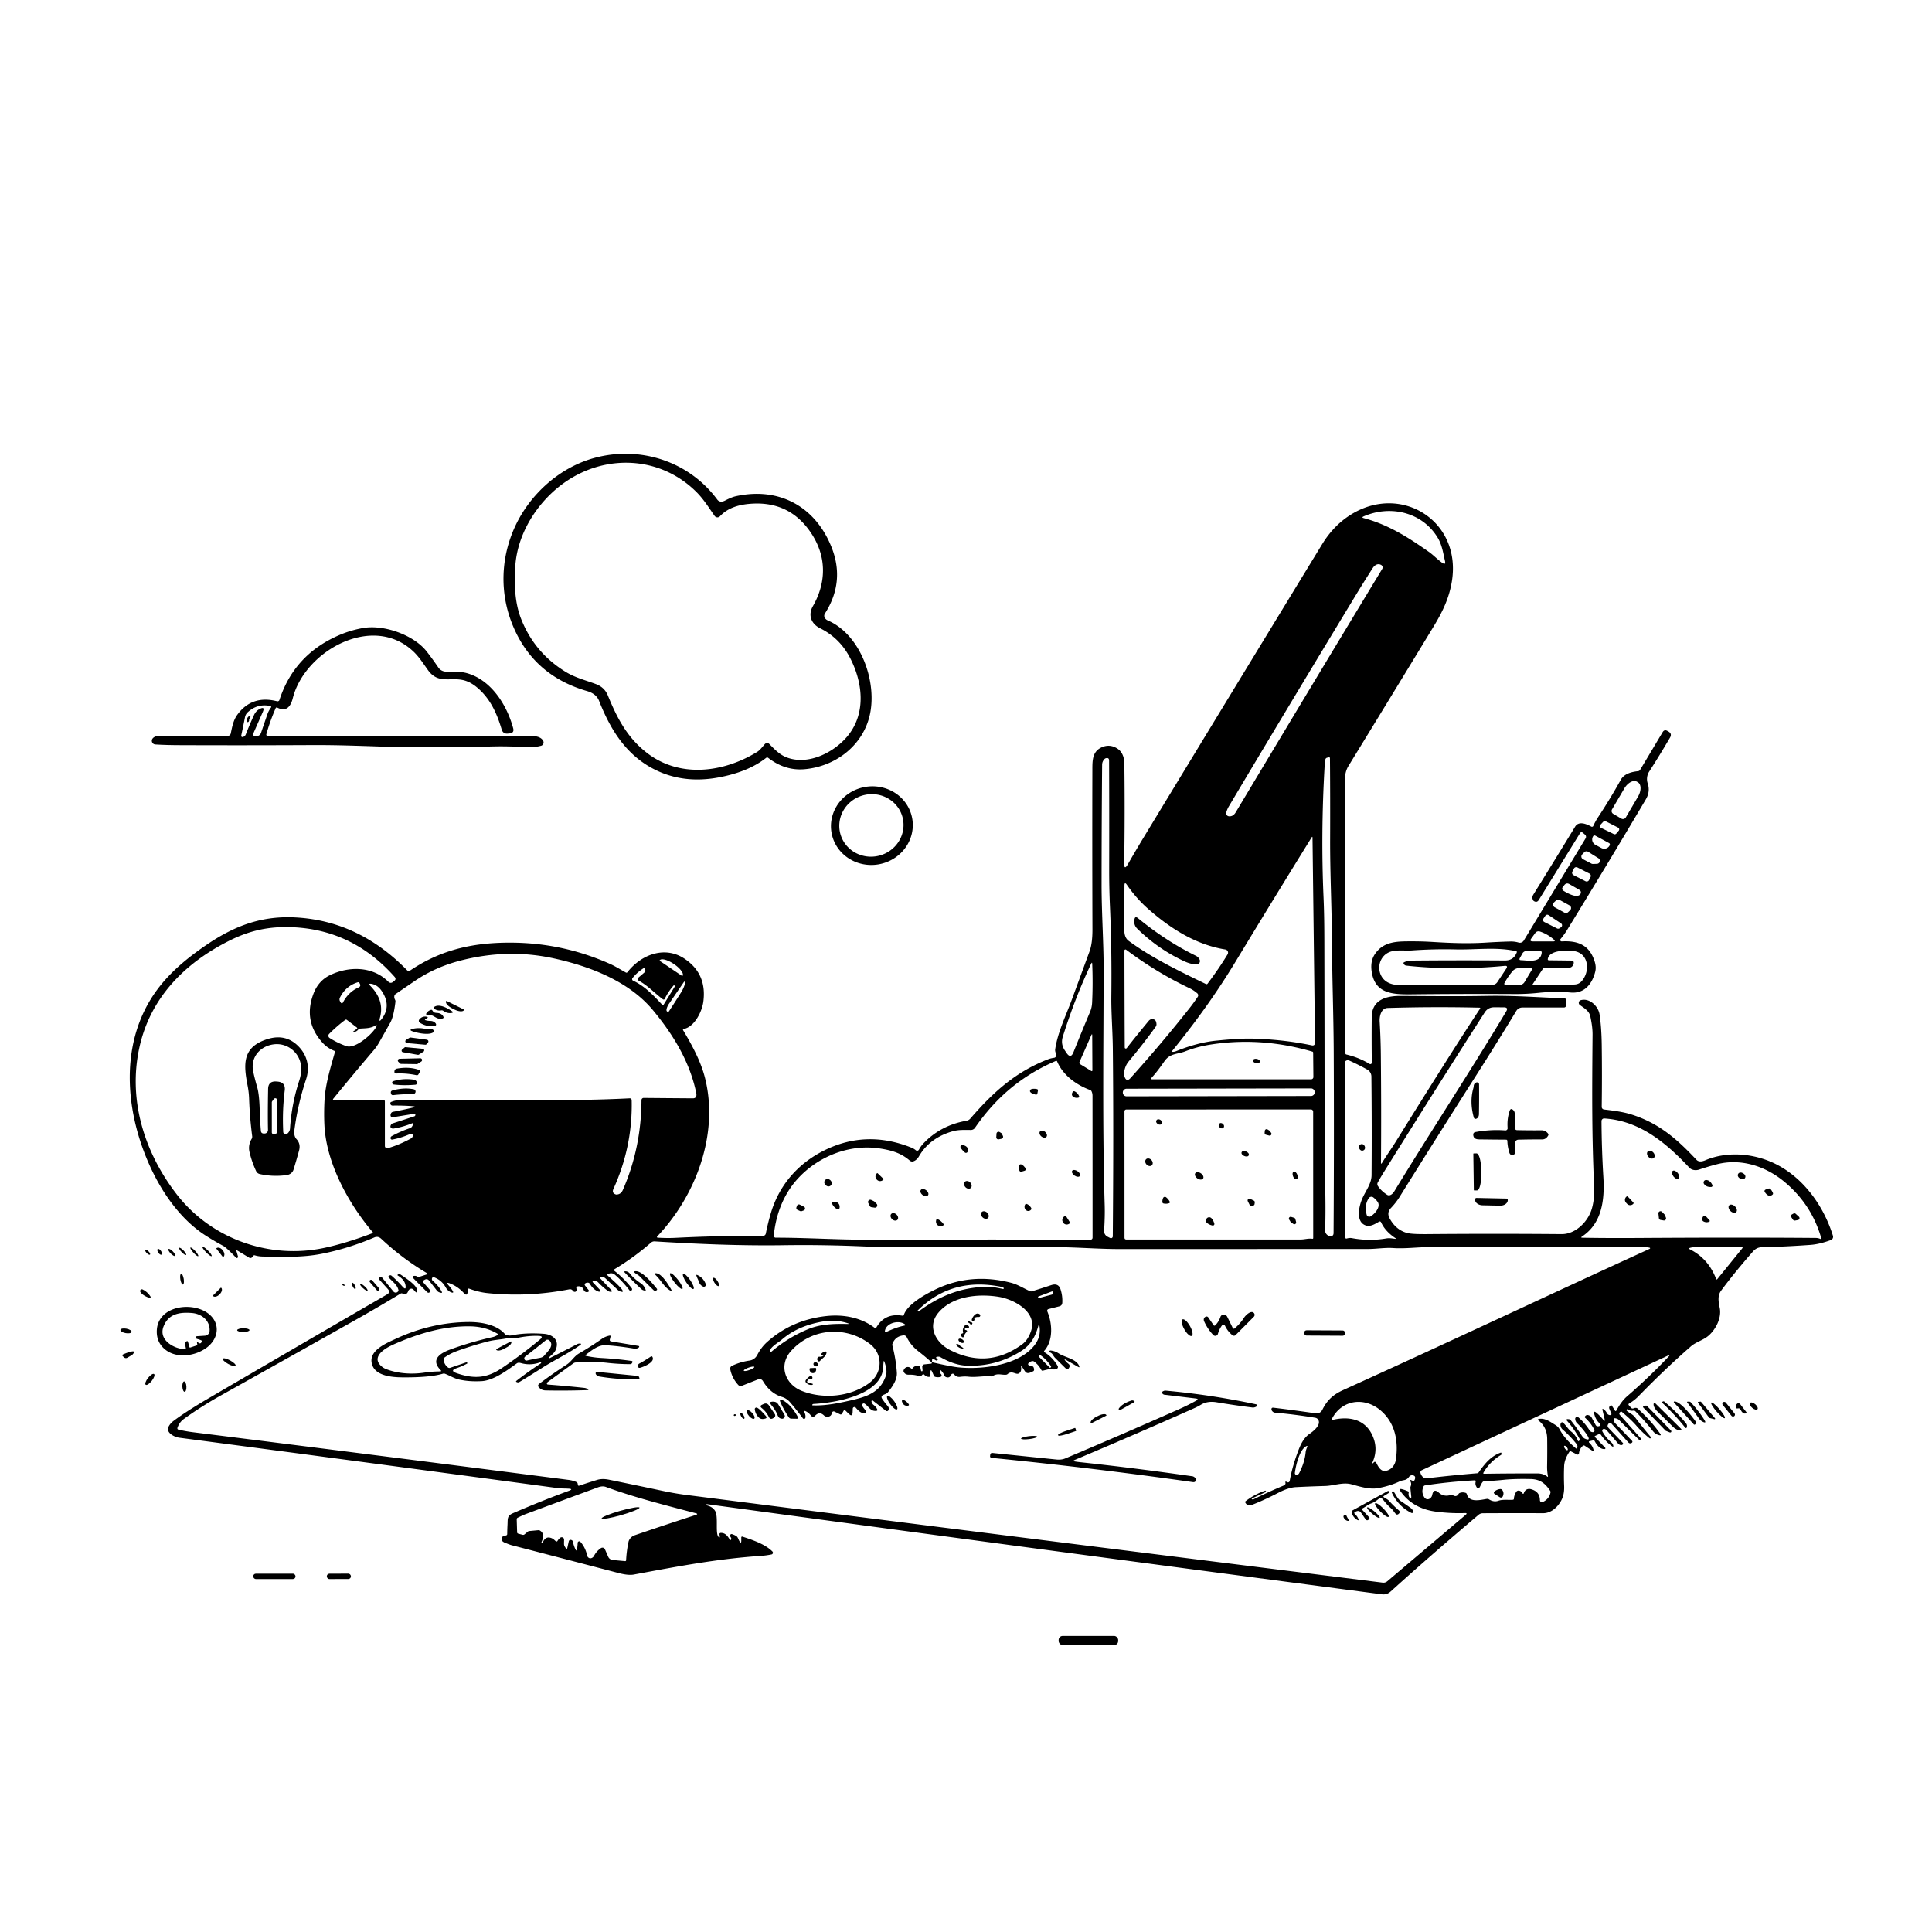 <svg xmlns="http://www.w3.org/2000/svg" version="1.1" viewBox="0.00 0.00 1028.00 1028.00">
<g id="Parent-Group"><g fill="#000000" id="Group-000000">
<path d="   M 407.61 403.28   Q 398.13 410.74 382.33 413.67   Q 363.19 417.22 347.64 409.09   C 332.84 401.36 324.70 387.95 318.77 372.94   C 317.61 370.01 315.17 368.52 312.24 367.67   Q 283.33 359.26 272.47 331.86   C 265.83 315.11 266.48 296.60 274.04 280.18   C 281.96 262.99 297.83 248.55 316.67 243.56   C 340.88 237.16 366.59 245.52 381.63 265.79   C 382.65 267.16 384.19 267.13 385.55 266.46   C 387.46 265.51 389.42 264.50 391.51 264.04   C 414.29 258.99 433.65 269.27 442.38 290.96   Q 449.80 309.41 438.95 326.43   C 437.98 327.95 439.03 329.51 440.49 330.14   C 458.26 337.81 467.19 363.62 462.55 381.53   C 458.49 397.16 444.30 407.84 428.16 409.28   Q 417.75 410.21 408.79 403.28   Q 408.20 402.82 407.61 403.28   Z   M 407.01 395.88   A 1.60 1.60 0.0 0 1 409.32 395.85   C 412.15 398.71 414.87 401.62 418.71 403.05   C 430.35 407.40 444.30 400.14 451.42 391.12   C 461.05 378.90 458.92 362.52 452.09 349.64   Q 446.63 339.37 436.36 334.28   C 431.59 331.92 429.84 327.24 432.53 322.54   C 439.97 309.55 439.84 295.50 431.13 282.95   Q 420.03 266.94 400.49 267.97   C 394.07 268.30 387.59 269.83 383.08 274.68   A 1.84 1.83 48.9 0 1 380.23 274.48   C 377.14 270.09 374.39 265.60 370.55 261.78   C 351.21 242.53 321.94 241.37 300.05 256.99   C 286.09 266.95 275.30 283.68 274.18 301.28   C 273.58 310.88 273.89 320.70 277.27 329.27   Q 284.40 347.35 301.00 357.50   C 306.21 360.69 311.71 361.96 317.17 364.03   Q 321.68 365.75 323.43 370.04   C 328.37 382.15 333.81 392.65 344.50 400.81   C 361.79 414.00 384.86 411.15 402.81 400.12   C 404.56 399.04 405.64 397.35 407.01 395.88   Z" />
<path d="   M 125.86 665.86   L 126.61 668.47   Q 126.77 669.04 126.26 669.35   Q 126.09 669.45 125.90 669.38   Q 125.69 669.31 125.54 669.15   Q 120.54 663.86 118.72 662.89   Q 113.87 660.29 109.31 657.36   C 96.58 649.19 86.71 635.46 80.13 621.21   C 66.19 591.05 63.40 554.10 83.51 526.77   C 90.65 517.06 100.10 509.38 110.21 502.53   C 125.29 492.31 139.81 487.11 157.78 488.19   C 181.23 489.59 200.50 499.75 216.66 516.31   A 1.17 1.16 -38.9 0 0 218.14 516.46   C 235.18 504.93 252.80 501.37 272.91 501.59   Q 299.81 501.87 324.57 512.88   C 327.51 514.19 330.19 515.92 333.00 517.46   Q 333.50 517.74 333.86 517.29   C 341.20 507.86 353.80 503.08 364.32 510.18   Q 376.23 518.20 374.23 533.05   C 373.53 538.21 369.54 546.46 363.76 547.50   A 0.43 0.43 0.0 0 0 363.46 548.14   C 368.10 555.88 372.80 564.52 375.03 573.18   C 382.75 603.13 370.36 636.18 349.66 657.93   A 0.37 0.37 0.0 0 0 349.91 658.56   Q 354.92 658.87 359.33 658.65   Q 383.77 657.43 405.94 657.61   A 1.56 1.55 -84.0 0 0 407.49 656.35   Q 408.66 650.44 410.29 645.08   C 414.71 630.58 424.45 619.30 438.09 612.37   Q 460.62 600.93 484.91 610.62   Q 486.25 611.15 487.27 612.02   A 1.12 1.12 0.0 0 0 488.98 611.69   Q 489.91 609.95 491.22 608.55   Q 500.38 598.77 514.26 596.34   Q 515.50 596.12 516.35 595.13   C 528.67 580.86 540.64 570.22 557.59 563.66   Q 559.14 563.06 560.82 562.85   A 1.40 1.40 0.0 0 0 561.99 561.08   C 561.71 560.09 561.30 559.36 561.46 558.26   C 562.84 549.13 567.04 540.74 570.23 532.09   Q 575.19 518.59 579.73 506.23   Q 581.30 501.96 581.28 494.57   Q 581.13 450.85 581.24 409.74   C 581.25 404.61 581.13 399.61 586.70 397.43   Q 590.43 395.97 594.05 398.01   Q 598.19 400.34 598.26 406.48   Q 598.60 432.91 598.18 459.26   Q 598.12 463.38 600.16 459.80   Q 604.23 452.69 608.17 446.18   Q 650.63 376.22 703.52 289.54   Q 709.32 280.04 717.86 274.42   C 744.87 256.61 777.97 276.87 772.50 309.52   C 771.02 318.36 767.65 325.40 762.68 333.57   Q 740.53 370.02 717.50 407.58   Q 715.67 410.56 715.67 414.50   Q 715.73 490.17 715.90 560.52   A 0.57 0.57 0.0 0 0 716.33 561.07   Q 723.12 562.69 728.75 566.10   A 0.77 0.77 0.0 0 0 729.92 565.43   Q 729.77 551.92 729.90 541.06   C 730.01 531.94 737.67 529.88 745.08 529.92   C 760.30 529.99 775.11 530.18 790.74 529.90   C 805.95 529.63 818.43 530.70 832.30 531.19   Q 833.35 531.23 833.33 532.28   L 833.28 535.03   A 1.06 1.06 0.0 0 1 832.22 536.07   L 810.01 536.08   A 3.75 3.73 15.6 0 0 806.81 537.88   Q 796.77 554.45 786.24 570.98   Q 763.79 606.21 744.67 636.94   Q 742.81 639.93 740.11 642.77   Q 737.74 645.27 739.46 648.38   Q 742.85 654.54 748.85 656.09   Q 751.38 656.75 759.66 656.67   Q 794.76 656.36 830.91 656.67   C 838.42 656.73 845.05 649.94 847.01 643.10   Q 848.48 637.95 848.22 631.75   C 847.03 604.16 847.09 584.61 847.38 550.52   C 847.41 547.31 846.86 543.88 846.18 540.74   C 845.56 537.83 842.84 536.37 840.62 534.73   A 1.44 1.44 0.0 0 1 841.09 532.19   C 845.85 530.84 850.44 535.49 851.09 539.67   Q 852.14 546.35 852.27 556.08   Q 852.49 572.44 852.26 588.95   A 1.38 1.37 -86.1 0 0 853.46 590.34   C 858.24 590.93 863.29 591.51 867.84 592.93   C 882.56 597.51 892.24 605.98 902.65 617.09   C 903.94 618.47 905.86 618.01 907.38 617.37   C 919.31 612.30 934.13 613.66 945.91 619.92   C 960.26 627.55 970.49 642.09 975.29 657.54   A 1.87 1.86 71.6 0 1 974.14 659.85   C 970.64 661.11 967.06 662.13 963.25 662.40   Q 949.68 663.38 937.41 663.64   Q 934.68 663.69 932.80 665.84   Q 922.91 677.10 915.76 686.79   C 913.77 689.50 914.42 692.82 915.05 695.88   C 916.14 701.17 913.04 707.21 909.23 710.59   C 906.31 713.18 902.58 713.89 899.64 716.46   Q 886.04 728.33 871.99 742.76   Q 869.62 745.20 866.76 746.86   A 0.52 0.52 0.0 0 0 866.63 747.65   L 867.84 749.06   A 1.20 1.18 56.5 0 0 869.25 749.36   Q 869.87 749.06 870.53 749.13   A 1.46 1.46 0.0 0 1 871.40 749.51   Q 878.43 755.84 883.39 762.89   Q 884.13 763.93 882.88 763.66   Q 880.90 763.24 879.47 761.44   Q 875.13 755.92 870.15 750.91   A 1.20 1.18 -27.3 0 0 869.12 750.59   Q 867.47 750.87 866.01 749.86   A 0.26 0.26 0.0 0 0 865.63 749.97   L 865.51 750.23   Q 865.39 750.50 865.62 750.70   C 867.09 751.94 868.78 752.53 869.99 754.12   Q 874.18 759.65 878.41 764.67   Q 878.56 764.84 878.42 765.01   L 878.23 765.24   A 0.36 0.36 0.0 0 1 877.73 765.30   Q 873.85 762.24 870.69 758.58   C 868.36 755.88 865.68 753.58 862.98 751.25   A 0.57 0.56 47.8 0 0 862.30 751.21   L 862.01 751.41   A 0.94 0.93 51.8 0 0 861.85 752.80   L 873.18 765.49   A 0.37 0.37 0.0 0 1 873.19 765.98   L 872.98 766.24   A 0.46 0.45 -47.5 0 1 872.31 766.27   Q 866.38 760.46 861.59 755.68   Q 860.50 754.60 858.91 754.63   Q 858.56 754.64 858.58 754.99   Q 858.65 756.49 859.38 757.25   Q 863.64 761.68 868.43 766.71   A 0.61 0.60 -48.2 0 1 868.47 767.49   Q 868.32 767.70 868.14 767.79   Q 867.15 768.32 866.41 767.49   L 857.37 757.41   A 0.92 0.92 0.0 0 0 855.96 757.46   L 855.77 757.72   Q 854.94 758.81 855.89 759.81   L 863.45 767.71   Q 863.83 768.10 863.49 768.52   Q 863.17 768.93 862.64 768.91   Q 861.67 768.89 861.04 768.16   Q 858.09 764.70 855.03 761.17   Q 854.47 760.53 853.68 760.33   A 0.94 0.94 0.0 0 0 852.63 761.69   Q 854.38 764.91 857.42 767.53   Q 858.10 768.11 858.34 768.95   Q 858.72 770.29 857.61 769.45   Q 854.16 766.83 851.83 763.45   Q 851.38 762.79 850.65 763.13   L 848.74 764.04   A 0.37 0.37 0.0 0 0 848.64 764.63   L 854.11 770.34   A 0.42 0.41 -24.2 0 1 853.84 771.04   C 851.37 771.23 849.55 768.78 848.54 766.84   Q 848.25 766.29 847.64 766.43   L 846.01 766.79   Q 844.95 767.03 845.74 767.77   Q 847.35 769.31 847.87 771.33   Q 848.18 772.52 847.15 771.85   L 843.16 769.23   A 0.80 0.80 0.0 0 0 842.19 769.32   Q 840.39 771.01 840.17 773.30   A 0.76 0.75 16.2 0 1 839.07 773.90   L 835.97 772.31   Q 835.39 772.01 835.02 772.56   Q 832.41 776.49 832.26 780.14   Q 832.04 785.24 832.26 790.57   Q 832.43 794.73 831.11 797.60   C 829.35 801.43 825.65 805.18 821.04 805.16   Q 805.23 805.09 789.03 805.18   Q 787.70 805.19 786.72 806.02   Q 761.90 827.00 739.91 846.85   Q 737.91 848.65 735.32 848.31   Q 556.22 824.85 376.22 800.35   Q 375.93 800.31 375.86 800.60   L 375.80 800.88   Q 375.79 800.94 375.85 800.95   Q 379.19 801.65 380.59 804.09   C 382.33 807.12 380.43 816.32 382.44 817.87   Q 383.08 818.36 382.98 817.56   L 382.82 816.37   A 0.65 0.65 0.0 0 1 383.45 815.64   C 385.92 815.54 387.09 817.25 388.24 819.08   Q 388.75 819.88 389.04 818.99   Q 389.21 818.48 388.85 818.01   Q 388.60 817.69 388.51 817.31   Q 388.43 816.97 388.60 816.65   Q 388.91 816.11 389.51 816.29   Q 390.58 816.63 391.56 817.17   C 392.74 817.82 392.82 819.09 393.49 820.12   Q 394.43 821.55 394.43 819.84   L 394.43 818.03   A 0.44 0.44 0.0 0 1 395.01 817.61   C 400.61 819.43 407.20 821.67 411.00 825.53   A 0.94 0.93 -28.1 0 1 410.52 827.10   Q 407.67 827.67 404.99 827.86   C 382.09 829.40 362.26 833.14 337.23 837.80   Q 334.29 838.35 329.04 836.97   Q 301.19 829.68 272.12 822.15   Q 271.30 821.93 268.78 820.92   Q 267.68 820.48 267.29 819.96   Q 266.59 819.03 267.25 817.88   Q 267.48 817.46 267.95 817.33   L 269.30 816.97   Q 269.87 816.82 269.88 816.23   Q 269.91 813.73 270.05 811.07   C 270.20 808.21 269.74 806.55 272.92 805.17   Q 288.37 798.49 302.56 793.29   Q 305.41 792.25 302.38 792.09   C 300.45 791.99 298.52 792.05 296.62 791.79   Q 197.08 778.38 95.34 764.99   C 92.77 764.65 88.05 762.27 89.72 759.08   Q 90.63 757.33 92.42 755.99   Q 99.22 750.90 111.30 743.84   Q 160.41 715.14 205.93 688.77   Q 207.93 687.61 206.38 685.90   L 201.77 680.79   A 0.64 0.63 -42.2 0 1 201.82 679.89   L 202.08 679.65   Q 202.73 679.07 203.28 679.75   Q 206.12 683.25 209.33 687.18   C 210.04 688.05 211.21 687.96 211.84 687.12   A 0.90 0.88 -33.5 0 0 212.00 686.37   C 211.31 683.47 208.52 681.72 206.78 679.65   A 0.50 0.50 0.0 0 1 206.90 678.90   L 207.17 678.74   Q 207.82 678.34 208.39 678.84   Q 211.39 681.47 214.15 684.56   Q 216.29 686.94 215.75 683.79   Q 215.26 680.92 211.71 678.73   Q 211.28 678.47 211.70 678.20   L 212.09 677.94   A 0.63 0.63 0.0 0 1 212.78 677.95   C 214.78 679.29 221.34 683.44 221.79 686.00   Q 222.33 689.04 220.40 686.63   Q 219.16 685.06 217.79 686.14   A 1.58 1.52 -10.1 0 0 217.28 686.84   Q 216.31 689.48 214.22 688.31   Q 213.68 688.01 213.14 688.33   Q 200.67 695.86 188.63 702.64   Q 153.28 722.54 117.85 742.32   Q 107.01 748.37 97.82 755.04   Q 95.50 756.72 94.47 759.56   Q 94.12 760.53 95.13 760.75   Q 99.12 761.63 102.65 762.07   Q 204.86 774.86 302.56 787.44   Q 304.78 787.72 306.72 788.58   Q 307.29 788.84 307.39 789.46   L 307.48 790.05   Q 307.58 790.72 308.22 790.50   Q 312.95 788.90 317.67 787.45   Q 320.45 786.59 324.10 787.34   Q 339.19 790.43 352.93 793.35   Q 359.18 794.67 365.07 795.43   Q 538.67 817.57 735.73 842.10   A 3.15 3.14 28.3 0 0 738.15 841.38   L 779.84 806.05   Q 781.04 805.03 779.47 805.09   Q 772.04 805.35 764.22 804.35   Q 751.75 802.75 745.25 793.54   Q 744.09 791.90 746.04 792.39   Q 747.62 792.79 749.17 793.50   Q 749.67 793.73 749.56 794.26   Q 749.33 795.36 749.78 796.46   A 0.58 0.58 0.0 0 0 750.19 796.82   L 750.49 796.90   Q 750.99 797.02 750.94 796.51   L 750.47 791.89   A 2.06 1.96 -38.9 0 1 750.60 790.91   Q 751.25 789.24 750.24 787.81   Q 749.83 787.22 750.51 787.44   Q 751.11 787.63 751.68 787.93   Q 752.26 788.23 752.59 787.67   Q 752.93 787.08 752.99 786.45   Q 753.09 785.45 752.15 785.10   Q 750.61 784.54 749.54 786.06   C 748.24 787.90 746.55 787.35 744.75 788.22   Q 739.94 790.55 733.43 791.79   C 728.67 792.69 723.50 790.95 719.01 789.76   C 714.44 788.56 709.73 790.55 705.10 790.68   Q 696.87 790.91 689.51 791.29   Q 685.58 791.49 680.06 794.36   Q 672.47 798.29 666.11 800.74   Q 663.79 801.63 662.63 799.52   Q 662.38 799.07 662.78 798.76   Q 667.57 795.09 673.18 793.17   Q 673.31 793.12 673.39 793.23   L 673.69 793.61   Q 673.81 793.78 673.62 793.86   L 666.21 797.26   Q 665.86 797.42 666.18 797.65   L 666.53 797.89   Q 666.61 797.95 666.70 797.90   Q 675.78 793.44 682.87 790.51   Q 684.30 789.92 683.94 788.81   Q 683.77 788.30 684.31 788.36   Q 684.52 788.38 684.68 788.52   A 0.97 0.95 -64.4 0 0 686.25 787.95   Q 687.50 780.84 690.43 772.88   C 691.85 769.02 693.47 765.18 696.94 762.83   C 698.86 761.53 702.85 758.31 701.54 755.64   Q 701.01 754.56 699.70 754.35   Q 687.99 752.47 678.55 751.69   Q 677.32 751.59 676.68 750.47   Q 676.55 750.25 676.54 750.00   Q 676.47 748.90 677.56 749.03   Q 687.93 750.26 700.05 752.03   C 701.59 752.26 702.93 751.49 703.64 750.08   C 706.17 745.03 709.28 742.10 714.68 739.65   C 776.66 711.51 823.18 689.42 877.36 664.68   Q 878.77 664.03 877.23 663.78   Q 875.91 663.57 874.56 663.57   Q 815.47 663.63 760.59 663.58   C 754.10 663.57 747.79 664.51 741.20 664.07   C 736.82 663.79 732.33 664.58 727.78 664.58   Q 661.25 664.60 595.78 664.61   C 584.05 664.61 572.65 663.60 561.15 663.58   Q 518.79 663.52 479.41 663.62   Q 469.89 663.64 459.16 663.19   Q 437.62 662.27 417.10 662.57   C 394.19 662.91 371.23 661.95 348.33 660.53   A 2.71 2.68 -63.7 0 0 346.38 661.20   Q 337.15 669.25 326.79 675.44   A 0.39 0.39 0.0 0 0 326.75 676.08   Q 331.93 680.07 336.08 685.37   Q 336.60 686.03 336.03 686.64   L 335.85 686.82   A 0.49 0.48 47.8 0 1 335.11 686.78   Q 331.09 681.56 327.11 678.22   A 3.08 3.07 57.9 0 0 324.37 677.59   L 323.96 677.69   Q 322.56 678.04 323.65 679.00   Q 334.31 688.37 330.34 687.26   Q 329.39 687.00 328.67 686.32   L 322.11 680.17   A 2.25 2.21 65.3 0 0 320.51 679.56   L 319.83 679.58   Q 318.81 679.61 319.51 680.36   L 325.22 686.39   Q 326.19 687.41 324.78 687.34   Q 324.07 687.31 323.44 686.86   Q 320.71 684.89 318.30 682.37   Q 317.61 681.65 316.62 681.52   Q 316.21 681.46 315.80 681.57   Q 314.96 681.79 315.56 682.43   L 319.26 686.37   Q 319.94 687.09 318.97 687.28   Q 318.70 687.33 318.45 687.24   Q 315.67 686.25 313.89 683.15   A 1.32 1.32 0.0 0 0 312.83 682.48   Q 312.30 682.43 311.83 682.64   Q 310.60 683.17 311.43 684.22   L 313.21 686.47   A 0.61 0.61 0.0 0 1 312.95 687.41   C 311.95 687.81 310.93 687.31 310.56 686.32   Q 309.69 684.04 307.09 684.52   Q 306.57 684.62 306.64 685.15   L 306.79 686.23   Q 306.86 686.77 306.46 687.14   Q 306.17 687.42 305.79 687.39   Q 305.17 687.34 304.81 686.82   Q 304.12 685.81 302.86 686.05   Q 280.80 690.33 259.18 688.03   Q 254.76 687.56 249.71 685.72   Q 248.96 685.45 248.90 686.25   L 248.84 687.28   Q 248.65 690.00 246.80 688.00   Q 243.68 684.63 239.63 682.99   Q 236.80 681.84 238.85 684.11   Q 240.03 685.42 240.84 686.80   Q 241.68 688.21 240.13 687.66   C 238.86 687.21 237.83 686.22 237.19 685.05   Q 235.08 681.18 230.82 679.58   Q 230.33 679.40 230.05 679.84   Q 229.45 680.80 230.30 681.53   Q 233.60 684.42 235.03 687.26   Q 235.47 688.13 234.53 687.87   L 234.03 687.73   Q 233.04 687.46 232.41 686.65   L 228.35 681.43   Q 227.36 680.16 225.96 680.95   L 225.73 681.08   Q 224.64 681.69 225.47 682.63   L 228.77 686.40   A 0.78 0.78 0.0 0 1 228.75 687.46   Q 228.02 688.25 227.25 687.50   Q 223.31 683.60 219.73 679.94   A 0.60 0.60 0.0 0 1 220.03 678.94   Q 221.19 678.68 222.16 679.30   A 1.06 1.05 52.2 0 0 223.05 679.42   L 226.85 678.19   A 0.49 0.49 0.0 0 0 226.95 677.30   Q 214.08 669.66 202.84 659.14   C 201.83 658.19 200.58 657.84 199.26 658.40   Q 185.32 664.36 171.03 667.16   C 160.88 669.15 150.21 668.81 139.65 668.58   Q 137.53 668.53 135.63 667.96   Q 135.03 667.78 134.67 668.28   L 134.22 668.89   A 1.21 1.21 0.0 0 1 132.62 669.22   L 126.39 665.46   Q 125.61 664.99 125.86 665.86   Z   M 760.23 293.60   C 762.78 295.39 764.75 297.59 767.35 299.43   Q 769.41 300.89 768.85 298.43   C 767.88 294.18 767.29 289.91 764.97 286.07   C 756.75 272.50 739.88 268.56 725.59 274.75   Q 724.30 275.31 725.66 275.68   C 738.88 279.23 749.29 285.92 760.23 293.60   Z   M 657.50 432.25   C 683.21 389.31 709.34 345.85 735.45 302.75   A 1.55 1.55 0.0 0 0 734.83 300.56   C 732.93 299.59 731.35 300.81 730.34 302.38   Q 725.60 309.76 721.11 317.16   Q 684.85 376.98 653.80 429.17   Q 653.00 430.52 652.49 432.25   A 1.64 1.64 0.0 0 0 653.93 434.35   Q 656.13 434.53 657.50 432.25   Z   M 704.74 409.00   Q 702.78 443.77 704.24 477.42   C 704.61 486.02 704.66 493.67 704.68 501.75   Q 704.79 550.10 704.82 609.25   C 704.83 624.75 705.62 639.76 705.09 654.45   Q 705.02 656.56 706.90 657.54   Q 707.38 657.79 707.90 657.78   Q 709.57 657.78 709.58 656.10   Q 709.90 607.42 709.66 559.02   C 709.56 539.87 708.83 520.59 708.73 501.48   C 708.63 483.06 707.68 464.74 707.75 446.25   Q 707.83 424.77 707.66 403.52   Q 707.65 402.83 706.98 402.98   L 706.14 403.17   A 1.22 1.21 88.0 0 0 705.20 404.19   Q 704.88 406.57 704.74 409.00   Z   M 587.48 654.86   A 3.33 3.32 -74.7 0 0 589.28 658.02   L 590.68 658.73   A 0.98 0.97 -76.2 0 0 592.10 657.86   Q 592.58 601.35 592.12 557.76   C 592.02 548.62 591.23 539.01 591.33 530.09   Q 591.62 505.41 590.61 482.71   Q 590.16 472.37 590.18 462.73   Q 590.24 431.38 590.14 404.71   Q 590.13 403.01 588.48 403.43   Q 588.03 403.54 587.70 403.88   Q 586.45 405.16 586.43 406.93   Q 586.16 437.81 586.14 470.70   C 586.13 485.07 587.24 502.21 587.23 514.75   C 587.20 556.72 586.53 599.21 587.80 641.42   Q 587.97 647.30 587.48 654.86   Z   M 697.86 445.66   Q 677.27 478.91 657.51 511.56   C 647.22 528.55 636.11 543.92 623.89 558.96   Q 623.24 559.76 624.27 559.67   Q 625.07 559.61 625.80 559.31   Q 637.24 554.69 647.12 553.72   C 653.67 553.08 660.43 552.46 667.02 552.65   Q 683.37 553.14 698.21 556.26   A 1.25 1.25 0.0 0 0 699.72 555.02   L 698.38 445.81   Q 698.37 444.83 697.86 445.66   Z   M 642.53 523.41   Q 648.57 515.40 653.19 507.81   A 1.72 1.72 0.0 0 0 651.99 505.22   C 636.38 502.70 622.83 494.16 610.74 483.45   Q 604.59 478.01 599.62 470.82   Q 598.33 468.95 598.32 471.22   Q 598.24 482.86 598.26 495.29   C 598.27 497.28 598.88 499.40 600.53 500.61   C 612.85 509.70 627.55 516.75 641.70 523.61   A 0.68 0.67 31.2 0 0 642.53 523.41   Z   M 178.18 559.26   Q 174.37 557.79 171.81 555.02   Q 161.24 543.56 166.75 528.86   Q 169.40 521.78 175.75 518.78   C 185.65 514.09 198.25 514.02 206.59 522.32   Q 207.78 523.50 209.11 522.48   L 209.73 521.99   Q 211.05 520.98 209.95 519.75   Q 186.84 493.71 153.00 493.30   C 141.52 493.17 131.90 495.53 121.52 500.79   C 97.78 512.82 79.67 531.39 74.05 557.90   C 68.19 585.52 76.82 613.17 93.94 635.37   C 112.21 659.07 143.10 670.29 172.72 663.95   Q 184.16 661.51 198.32 656.13   A 0.24 0.24 0.0 0 0 198.42 655.75   C 185.46 640.54 173.56 618.87 172.61 598.53   Q 172.31 592.10 172.68 585.30   C 173.15 576.74 175.95 567.81 178.30 559.50   Q 178.34 559.33 178.18 559.26   Z   M 614.96 546.27   Q 608.06 555.81 600.58 564.75   Q 598.57 567.15 598.14 570.62   Q 597.99 571.83 598.38 572.93   Q 599.44 575.93 601.57 573.57   Q 618.31 554.97 633.09 536.23   Q 635.16 533.60 637.31 530.38   A 1.40 1.40 0.0 0 0 637.06 528.53   Q 635.04 526.81 633.00 525.84   Q 615.23 517.39 599.18 505.33   A 0.55 0.55 0.0 0 0 598.30 505.77   Q 598.34 531.33 598.46 557.00   Q 598.46 557.56 598.55 557.67   A 0.62 0.62 0.0 0 0 599.53 557.67   Q 605.12 550.53 611.16 543.25   Q 612.37 541.78 614.14 542.49   Q 615.23 542.93 615.35 544.91   A 2.09 2.09 0.0 0 1 614.96 546.27   Z   M 204.79 585.99   L 204.80 609.75   A 1.24 1.23 -8.3 0 0 206.39 610.93   Q 212.69 609.08 218.84 605.68   A 1.11 1.09 0.7 0 0 219.29 605.25   Q 220.44 603.37 218.42 603.39   A 1.03 1.02 32.7 0 0 218.00 603.48   Q 213.44 605.48 208.75 606.36   Q 208.20 606.46 207.92 605.98   Q 207.73 605.66 207.83 605.29   Q 207.98 604.76 208.49 604.48   Q 213.17 601.94 218.08 600.31   A 2.23 2.20 -85.1 0 0 219.36 599.22   L 219.89 598.20   A 0.40 0.40 0.0 0 0 219.39 597.65   Q 214.34 599.70 209.42 600.49   Q 208.78 600.59 208.24 600.25   Q 207.30 599.64 208.15 598.30   A 1.30 1.26 7.1 0 1 208.85 597.77   L 220.45 593.99   A 0.81 0.80 82.3 0 0 221.01 593.25   L 221.01 592.91   A 0.32 0.31 85.6 0 0 220.64 592.59   L 208.99 594.48   A 1.02 1.01 82.5 0 1 207.82 593.58   Q 207.77 593.03 207.99 592.50   Q 208.33 591.73 209.15 591.58   Q 214.35 590.59 219.52 589.36   Q 221.94 588.79 219.46 588.58   Q 214.63 588.18 209.00 588.26   Q 207.81 588.28 207.70 587.09   Q 207.64 586.53 208.16 586.32   Q 210.67 585.28 213.52 585.27   Q 252.10 585.13 289.91 585.33   Q 314.14 585.46 335.06 584.40   A 1.00 1.00 0.0 0 1 336.11 585.38   Q 336.68 609.96 326.40 632.63   Q 325.42 634.79 327.66 635.56   Q 327.80 635.61 327.95 635.61   Q 330.35 635.60 331.41 633.17   Q 341.20 610.81 341.33 585.34   A 1.15 1.14 -89.5 0 1 342.48 584.20   Q 354.62 584.31 368.64 584.41   C 370.46 584.42 370.79 583.12 370.45 581.48   C 367.04 565.08 358.40 550.77 347.57 537.67   C 334.69 522.07 313.76 514.11 294.58 509.93   Q 270.13 504.59 244.84 511.16   Q 231.61 514.60 220.98 521.78   Q 215.59 525.43 210.47 528.95   Q 209.97 529.30 209.85 529.90   Q 209.65 530.94 210.20 531.94   Q 210.47 532.44 210.41 533.01   Q 209.47 540.91 207.69 544.09   Q 204.81 549.25 201.70 554.74   Q 200.43 556.97 198.80 558.88   Q 187.28 572.41 177.25 584.74   A 0.37 0.36 19.3 0 0 177.54 585.33   L 204.15 585.34   A 0.65 0.64 90.0 0 1 204.79 585.99   Z   M 351.02 511.26   L 362.94 519.30   A 0.15 0.15 0.0 0 0 363.15 519.26   L 363.21 519.17   A 7.24 2.56 34.0 0 0 358.64 513.00   L 358.48 512.89   A 7.24 2.56 34.0 0 0 351.04 510.96   L 350.98 511.05   A 0.15 0.15 0.0 0 0 351.02 511.26   Z   M 581.16 512.89   Q 581.11 511.68 580.59 512.78   Q 572.08 530.70 565.51 551.59   Q 564.29 555.48 566.56 558.87   Q 566.94 559.44 567.48 560.24   Q 569.71 563.57 571.19 559.85   Q 575.29 549.59 580.03 538.35   Q 580.97 536.12 581.10 533.52   Q 581.59 523.36 581.16 512.89   Z   M 352.73 531.73   C 348.51 528.62 344.52 524.24 339.77 521.76   A 0.92 0.92 0.0 0 1 339.60 520.25   L 342.87 517.45   A 1.48 1.47 -24.3 0 0 343.37 516.15   L 343.32 515.77   Q 343.18 514.68 342.26 515.29   Q 338.81 517.55 336.54 520.45   A 0.89 0.88 -58.4 0 0 336.86 521.80   C 343.07 524.68 347.67 529.60 352.39 534.65   A 0.44 0.44 0.0 0 0 353.09 534.58   L 359.03 524.94   Q 359.14 524.76 359.01 524.59   L 358.75 524.26   A 0.15 0.15 0.0 0 0 358.52 524.25   Q 355.57 527.58 353.71 531.49   A 0.66 0.65 31.0 0 1 352.73 531.73   Z   M 363.92 522.47   L 355.89 534.20   Q 355.42 534.88 355.10 535.65   Q 354.17 537.82 355.09 538.27   Q 355.64 538.53 355.98 538.02   Q 359.29 533.01 362.45 527.95   Q 363.97 525.53 364.62 522.82   A 0.39 0.38 29.6 0 0 364.51 522.44   Q 364.41 522.35 364.28 522.32   Q 364.05 522.28 363.92 522.47   Z   M 190.78 525.42   Q 192.19 524.78 191.46 523.42   L 191.31 523.14   Q 190.96 522.47 190.24 522.70   Q 183.98 524.68 180.91 530.75   Q 180.37 531.82 180.97 532.86   L 181.21 533.27   Q 181.92 534.48 182.57 533.25   Q 185.45 527.82 190.78 525.42   Z   M 197.14 524.65   C 201.73 529.44 203.94 534.79 202.20 541.41   Q 201.36 544.58 203.30 541.93   Q 208.39 534.93 203.00 527.15   Q 200.89 524.11 197.77 523.51   Q 195.66 523.10 197.14 524.65   Z   M 786.39 538.40   Q 786.93 537.57 787.56 536.71   A 0.35 0.34 19.2 0 0 787.29 536.16   Q 762.68 535.58 738.33 536.33   C 734.85 536.44 733.95 540.81 734.11 543.52   Q 734.65 552.66 734.73 560.89   Q 735.03 590.52 734.81 618.58   Q 734.80 619.70 735.38 618.74   C 737.74 614.83 740.49 611.04 742.81 607.28   Q 770.72 562.26 786.39 538.40   Z   M 741.88 633.92   C 760.87 602.69 783.23 568.65 801.45 538.14   Q 802.73 536.00 800.23 535.98   L 795.02 535.96   Q 791.76 535.95 790.00 538.69   Q 762.90 580.98 736.47 623.45   Q 734.80 626.12 733.11 629.16   A 1.85 1.85 0.0 0 0 733.19 631.09   Q 734.98 633.72 738.02 635.71   C 739.57 636.72 741.16 635.11 741.88 633.92   Z   M 188.18 548.66   L 189.79 547.51   Q 190.37 547.09 189.80 546.66   L 184.55 542.66   A 0.71 0.69 -43.7 0 0 183.71 542.65   Q 179.29 545.95 175.15 550.10   A 1.42 1.41 -51.1 0 0 175.38 552.29   Q 179.42 554.90 184.31 556.63   C 188.96 558.27 198.29 550.18 200.25 546.27   Q 200.87 545.02 199.66 545.72   C 197.01 547.24 194.47 547.09 191.54 547.31   A 1.28 1.28 0.0 0 0 190.63 547.79   Q 189.72 548.95 188.35 549.11   Q 187.39 549.22 188.18 548.66   Z   M 580.64 550.88   L 574.40 565.04   A 0.97 0.97 0.0 0 0 574.79 566.26   L 580.69 569.87   A 0.37 0.37 0.0 0 0 581.25 569.55   L 581.16 550.99   Q 581.15 549.72 580.64 550.88   Z   M 619.63 564.60   C 617.32 567.88 615.24 570.78 612.65 573.57   A 0.43 0.43 0.0 0 0 612.96 574.29   L 697.63 574.28   A 1.22 1.21 89.8 0 0 698.84 573.05   L 698.72 560.06   A 0.54 0.53 -82.6 0 0 698.34 559.56   Q 671.51 551.70 644.79 555.70   Q 637.28 556.82 630.69 559.39   C 626.54 561.01 622.60 560.37 619.63 564.60   Z   M 726.74 652.06   C 721.19 650.19 723.09 641.79 724.86 637.74   C 726.59 633.76 729.77 629.85 729.80 625.31   Q 729.99 598.81 729.71 572.76   A 4.22 4.22 0.0 0 0 727.55 569.13   Q 722.86 566.51 718.02 564.35   Q 717.01 563.89 716.10 564.47   A 0.69 0.68 74.1 0 0 715.78 565.05   Q 715.63 609.07 715.80 654.96   Q 715.81 656.58 715.90 658.52   Q 715.93 659.20 716.58 659.01   C 717.48 658.75 718.47 658.63 719.40 658.81   Q 728.66 660.52 737.58 658.97   C 739.22 658.69 740.58 658.95 742.18 659.15   Q 743.20 659.28 742.35 658.71   Q 737.01 655.12 734.85 650.35   A 0.73 0.73 0.0 0 0 733.81 650.02   C 731.79 651.22 729.18 652.87 726.74 652.06   Z   M 485.99 617.94   A 1.95 1.94 56.2 0 1 484.10 617.56   C 479.48 613.53 474.49 612.08 468.27 611.11   C 451.99 608.57 435.22 615.30 424.30 627.37   C 416.83 635.63 412.81 646.31 411.72 657.46   A 1.01 1.00 -87.4 0 0 412.72 658.56   C 429.09 658.55 445.66 659.69 462.29 659.64   Q 521.71 659.47 580.26 659.63   A 1.07 1.07 0.0 0 0 581.34 658.56   Q 581.34 620.00 581.31 583.05   Q 581.31 581.74 580.79 580.64   A 1.27 1.26 -2.3 0 0 580.08 579.99   C 572.71 577.29 565.56 572.11 562.46 564.72   A 0.46 0.46 0.0 0 0 561.86 564.48   C 543.47 572.38 529.76 584.15 518.79 600.09   A 2.67 2.67 0.0 0 1 516.55 601.25   C 513.44 601.22 510.04 601.07 507.08 601.90   Q 494.72 605.36 488.98 615.27   C 488.29 616.45 487.31 617.50 485.99 617.94   Z   M 699.56 581.121   A 2.00 2.00 0.0 0 0 697.556 579.124   L 599.437 579.296   A 2.00 2.00 0.0 0 0 597.44 581.299   L 597.44 581.339   A 2.00 2.00 0.0 0 0 599.444 583.336   L 697.563 583.164   A 2.00 2.00 0.0 0 0 699.56 581.161   L 699.56 581.121   Z   M 692.09 659.53   C 694.19 659.53 696.17 658.83 698.26 659.14   Q 698.75 659.21 698.75 658.71   L 698.72 591.51   A 1.21 1.20 0.0 0 0 697.51 590.31   L 599.29 590.35   A 0.97 0.97 0.0 0 0 598.32 591.32   L 598.34 658.53   Q 598.34 659.54 599.36 659.54   Q 647.67 659.55 692.09 659.53   Z   M 904.09 622.32   C 902.38 622.89 900.17 622.68 898.90 621.32   C 886.62 608.18 872.52 596.31 853.64 595.12   A 1.40 1.39 1.7 0 0 852.15 596.52   Q 852.23 611.47 853.14 626.39   C 853.87 638.44 852.40 650.92 841.82 657.92   Q 840.84 658.57 842.01 658.59   Q 855.27 658.83 871.73 658.72   Q 926.23 658.37 966.11 658.70   Q 967.41 658.71 968.57 659.21   Q 969.28 659.51 969.06 658.77   Q 963.88 640.69 949.23 628.63   C 939.17 620.36 926.07 616.23 913.44 619.52   Q 908.84 620.72 904.09 622.32   Z   M 728.32 637.53   Q 725.87 641.21 727.19 646.33   A 1.43 1.43 0.0 0 0 729.26 647.23   C 731.39 646.06 734.90 642.16 733.02 639.48   Q 732.08 638.16 730.72 637.12   A 1.67 1.67 0.0 0 0 728.32 637.53   Z   M 913.17 680.60   A 0.31 0.31 0.0 0 0 913.70 680.68   L 927.04 664.23   Q 927.53 663.62 926.75 663.61   Q 914.42 663.34 902.49 663.53   Q 900.83 663.56 899.32 663.95   Q 898.17 664.25 899.23 664.78   Q 909.05 669.72 913.17 680.60   Z   M 853.25 749.85   Q 854.29 750.53 855.03 751.92   Q 855.46 752.73 856.34 752.93   Q 856.59 752.99 856.85 752.96   Q 857.65 752.85 857.35 752.10   L 856.30 749.55   A 1.25 1.25 0.0 0 1 856.71 748.07   L 856.98 747.86   A 0.49 0.49 0.0 0 1 857.68 747.99   L 859.24 750.47   Q 859.70 751.20 860.10 750.45   Q 862.75 745.58 865.67 743.05   Q 877.38 732.90 887.76 721.93   Q 889.02 720.59 887.36 721.37   L 756.63 782.23   Q 755.50 782.75 755.88 783.93   C 756.33 785.37 757.52 786.79 759.19 786.59   Q 772.28 785.03 785.94 783.90   A 1.20 1.20 0.0 0 0 786.82 783.39   C 789.89 779.01 793.16 774.83 798.47 772.95   Q 798.81 772.83 798.87 773.18   L 798.93 773.54   A 0.65 0.64 -20.9 0 1 798.63 774.19   Q 792.78 777.66 789.37 783.52   Q 788.99 784.18 789.74 784.17   Q 803.10 783.97 818.05 783.99   Q 821.12 784.00 823.25 785.65   Q 823.75 786.04 823.64 785.42   Q 823.15 782.81 823.20 780.00   Q 823.33 772.73 823.24 765.50   Q 823.16 759.29 818.50 755.75   A 0.41 0.40 57.7 0 1 818.66 755.03   C 822.01 754.34 824.85 756.54 827.61 758.22   Q 829.12 759.14 829.86 760.54   Q 832.58 765.66 838.51 770.63   Q 839.00 771.05 839.21 770.43   Q 839.59 769.26 838.90 768.39   Q 835.51 764.11 831.51 760.67   Q 830.44 759.75 830.30 758.34   Q 830.25 757.86 830.46 757.40   Q 830.95 756.30 831.83 757.13   C 833.40 758.60 834.38 760.45 836.09 761.79   Q 838.42 763.61 839.62 766.64   A 0.31 0.31 0.0 0 0 840.17 766.70   L 840.51 766.17   A 0.49 0.48 -42.7 0 0 840.53 765.70   Q 837.55 760.16 833.63 755.81   A 0.43 0.43 0.0 0 1 833.96 755.10   L 834.54 755.12   Q 835.31 755.14 835.80 755.74   Q 838.66 759.31 841.59 763.77   Q 842.46 765.11 843.19 765.44   Q 846.61 766.96 844.61 763.80   Q 842.49 760.48 839.18 757.30   Q 838.26 756.42 838.15 755.00   Q 838.12 754.71 838.27 754.46   Q 838.91 753.37 839.87 754.19   Q 843.28 757.11 845.79 761.09   A 2.03 2.02 71.7 0 0 847.65 762.03   Q 848.02 762.00 848.30 761.59   A 0.70 0.69 -40.4 0 0 848.36 760.90   Q 846.71 757.41 843.43 754.38   Q 843.08 754.05 843.36 753.66   Q 844.45 752.12 846.56 753.76   A 0.75 0.54 13.9 0 1 846.73 753.96   L 849.04 758.24   A 1.32 1.30 74.6 0 0 850.24 758.93   Q 851.52 758.89 851.36 758.06   Q 851.27 757.54 850.91 757.17   Q 848.94 755.13 848.31 752.47   Q 847.80 750.31 849.49 751.75   Q 851.37 753.34 853.00 755.34   Q 854.20 756.83 853.77 754.96   L 852.67 750.25   Q 852.46 749.32 853.25 749.85   Z   M 730.88 778.26   A 0.78 0.77 44.5 0 1 732.27 778.26   C 733.26 780.25 734.75 783.27 737.53 782.62   C 740.55 781.92 742.34 779.47 742.76 776.49   C 744.13 766.90 742.40 757.38 734.97 750.79   C 726.40 743.20 714.21 744.47 708.74 754.87   A 0.43 0.43 0.0 0 0 709.21 755.49   C 717.29 753.57 725.70 754.89 729.84 762.94   Q 733.69 770.44 730.32 778.08   Q 729.90 779.04 730.75 778.42   Q 730.83 778.36 730.88 778.26   Z   M 694.71 772.87   Q 694.83 771.61 695.43 770.28   Q 696.09 768.81 694.74 769.69   C 691.30 771.91 689.47 779.89 688.99 783.75   A 0.89 0.89 0.0 0 0 690.00 784.74   Q 690.89 784.61 691.30 783.81   Q 694.18 778.19 694.71 772.87   Z   M 834.096 771.585   A 1.42 0.61 52.4 0 0 833.713 770.088   A 1.42 0.61 52.4 0 0 832.364 769.335   A 1.42 0.61 52.4 0 0 832.747 770.832   A 1.42 0.61 52.4 0 0 834.096 771.585   Z   M 780.51 795.06   C 781.81 799.78 787.88 798.04 791.21 797.54   A 1.50 1.49 57.0 0 1 792.23 797.76   Q 794.82 799.40 797.28 798.53   C 799.56 797.72 802.48 798.20 804.97 798.01   Q 805.52 797.96 805.54 797.41   Q 805.60 795.79 806.66 793.94   C 807.49 792.49 809.34 793.21 809.98 794.37   Q 810.53 795.39 810.89 794.29   C 811.41 792.71 812.87 791.96 814.47 792.35   Q 819.32 793.55 819.37 798.24   A 1.07 1.06 -12.5 0 0 820.88 799.20   Q 824.25 797.67 825.01 794.16   A 1.21 1.20 34.2 0 0 824.83 793.25   C 822.25 789.39 819.56 787.09 814.52 786.98   Q 805.74 786.79 799.99 787.40   Q 794.99 787.93 789.76 788.14   A 1.25 1.25 0.0 0 0 788.83 788.63   Q 788.19 789.48 787.73 790.56   Q 786.53 793.35 785.32 790.57   Q 784.89 789.59 785.18 788.47   Q 785.39 787.62 784.52 787.67   Q 770.77 788.43 758.22 790.37   Q 757.68 790.46 757.45 790.95   Q 756.02 794.02 757.98 796.87   A 2.01 2.01 0.0 0 0 760.68 797.44   Q 761.81 796.75 762.07 795.44   Q 762.81 791.72 765.56 794.20   Q 768.25 796.61 771.87 795.47   Q 772.53 795.26 773.12 795.62   Q 774.94 796.74 776.05 794.96   Q 776.32 794.52 776.81 794.35   Q 778.22 793.84 779.77 794.31   Q 780.35 794.48 780.51 795.06   Z   M 303.79 819.36   Q 304.69 819.54 304.85 820.35   Q 305.27 822.47 306.22 824.43   Q 306.78 825.58 307.01 824.32   Q 307.29 822.74 307.38 820.89   A 0.83 0.83 0.0 0 1 308.82 820.38   Q 311.48 823.34 312.45 827.76   Q 312.57 828.30 312.97 828.67   C 314.04 829.67 315.49 828.95 316.07 827.85   Q 317.42 825.30 319.76 823.73   A 1.44 1.44 0.0 0 1 321.88 824.35   L 323.64 828.36   A 2.86 2.85 -9.3 0 0 326.00 830.05   L 332.55 830.65   Q 333.12 830.71 333.15 830.13   Q 333.40 825.26 334.41 820.44   C 334.74 818.84 336.20 817.40 337.71 816.89   Q 353.91 811.36 370.18 806.09   Q 371.77 805.58 370.15 805.15   C 353.00 800.64 337.30 796.68 322.36 791.18   Q 320.57 790.52 318.14 791.41   Q 298.89 798.50 279.67 805.64   Q 278.64 806.02 275.50 807.53   Q 274.92 807.81 274.94 808.45   L 275.15 815.26   Q 275.17 815.87 275.75 816.03   L 278.06 816.64   A 1.20 1.16 -56.6 0 0 279.10 816.41   L 280.93 814.90   A 1.14 1.10 -66.3 0 1 281.54 814.65   L 286.39 814.20   Q 286.92 814.15 287.37 814.44   C 289.72 815.91 289.07 818.41 288.10 820.60   A 0.13 0.12 23.5 0 0 288.17 820.76   L 288.40 820.85   Q 288.70 820.98 288.83 820.67   Q 290.45 816.82 294.04 818.69   C 294.66 819.01 295.20 819.67 295.77 820.10   A 0.58 0.58 0.0 0 0 296.62 819.92   Q 297.21 818.92 298.11 818.21   A 1.26 1.26 0.0 0 1 300.14 819.23   L 300.10 821.34   A 2.96 2.93 29.9 0 0 300.55 822.97   L 301.04 823.74   Q 301.63 824.68 301.87 823.59   L 302.65 820.09   A 0.96 0.96 0.0 0 1 303.79 819.36   Z" />
<path d="   M 141.72 390.70   A 0.70 0.69 -82.7 0 0 142.39 391.58   Q 211.12 391.51 280.03 391.59   C 282.88 391.59 287.46 391.26 289.03 394.20   A 1.82 1.81 68.7 0 1 287.89 396.81   Q 284.67 397.66 281.49 397.54   C 275.18 397.29 269.08 397.02 262.82 397.16   Q 226.77 397.98 206.49 397.35   C 193.04 396.94 180.21 396.39 166.50 396.45   Q 129.65 396.63 94.75 396.49   Q 88.24 396.46 82.62 396.12   A 1.96 1.96 0.0 0 1 81.17 393.00   C 81.89 392.03 83.21 391.62 84.38 391.62   Q 101.56 391.49 121.19 391.56   A 1.61 1.61 0.0 0 0 122.78 390.28   C 123.48 386.94 124.14 383.30 126.17 380.47   Q 133.87 369.71 147.43 373.13   A 1.06 1.05 -73.8 0 0 148.69 372.43   Q 156.42 348.72 179.57 338.34   Q 185.99 335.45 193.04 334.18   C 204.34 332.14 220.20 337.92 227.00 346.59   Q 230.16 350.63 233.23 355.16   A 5.04 5.03 73.2 0 0 237.34 357.37   C 241.25 357.40 245.14 357.18 248.89 358.31   C 261.47 362.10 269.71 375.07 273.06 387.49   Q 273.73 389.96 271.19 390.24   L 270.28 390.33   Q 267.67 390.62 266.93 388.11   C 264.34 379.41 260.73 371.47 253.67 365.65   Q 250.20 362.79 246.64 361.93   C 239.48 360.21 233.17 364.09 227.74 356.58   C 225.37 353.29 223.12 349.69 220.19 346.87   C 198.44 325.88 162.03 346.47 155.79 371.52   C 154.77 375.59 152.51 379.11 147.53 376.49   A 0.61 0.60 -64.4 0 0 146.69 376.79   Q 143.59 383.94 141.72 390.70   Z   M 139.76 379.00   L 134.89 390.05   Q 134.20 391.62 135.92 391.65   L 136.53 391.66   A 2.45 2.45 0.0 0 0 138.88 389.99   Q 140.61 384.86 142.38 379.75   C 142.79 378.59 143.49 377.43 144.21 376.44   A 0.49 0.48 -65.5 0 0 143.93 375.68   Q 137.10 374.19 131.87 378.93   Q 130.67 380.02 130.34 381.70   Q 129.32 386.91 128.36 391.38   A 0.67 0.66 89.5 0 0 129.16 392.17   Q 130.34 391.90 130.81 390.70   Q 132.77 385.65 135.19 380.42   Q 136.16 378.34 137.96 377.35   Q 141.30 375.52 139.76 379.00   Z" />
<path d="   M 132.55 383.15   Q 132.58 383.74 132.17 384.10   Q 131.71 384.50 131.55 383.91   Q 131.06 382.06 132.58 381.02   Q 133.40 380.46 133.25 381.44   Q 133.18 381.91 132.84 382.31   A 1.16 1.15 -26.0 0 0 132.55 383.15   Z" />
<path d="   M 830.98 500.91   C 839.63 500.42 845.78 502.84 848.53 511.71   Q 849.44 514.65 848.77 517.18   C 847.10 523.58 843.10 528.74 835.78 528.11   Q 827.26 527.37 818.64 528.28   Q 812.30 528.95 805.87 528.91   Q 778.60 528.76 750.60 529.07   C 740.73 529.17 732.02 528.50 730.01 517.86   Q 728.86 511.78 731.50 507.80   C 736.23 500.64 743.85 500.89 751.52 500.88   Q 756.79 500.87 762.13 501.20   C 771.81 501.78 780.88 502.17 790.84 501.54   Q 797.11 501.15 803.51 500.97   Q 805.96 500.91 808.00 501.53   A 2.44 2.43 -66.0 0 0 810.79 500.46   L 843.68 446.09   A 1.55 1.55 0.0 0 0 843.36 444.10   L 842.20 443.12   Q 841.31 442.38 840.70 443.36   L 818.80 478.84   Q 817.81 480.44 816.19 479.48   Q 815.99 479.36 815.87 479.17   Q 814.87 477.62 815.91 475.96   Q 827.54 457.21 838.12 439.85   C 840.07 436.65 844.27 438.49 846.70 439.83   A 0.76 0.76 0.0 0 0 847.76 439.49   Q 848.89 437.01 850.24 434.96   Q 856.91 424.83 862.38 414.96   C 864.18 411.72 867.99 410.71 871.61 410.33   A 1.45 1.41 11.6 0 0 872.69 409.64   L 884.67 389.57   Q 885.61 388.01 887.19 388.91   L 887.71 389.20   Q 889.81 390.39 888.60 392.47   Q 883.11 401.86 877.49 410.59   C 876.32 412.39 876.04 414.80 876.72 416.81   Q 878.19 421.18 875.72 425.35   Q 854.73 460.86 833.79 494.90   Q 832.30 497.32 830.35 499.66   A 0.76 0.76 0.0 0 0 830.98 500.91   Z   M 858.37 433.04   L 862.69 435.57   A 1.74 1.74 0.0 0 0 865.07 434.95   L 871.58 423.86   A 6.54 3.96 -59.6 0 0 871.47 416.21   L 870.99 415.93   A 6.54 3.96 -59.6 0 0 864.26 419.57   L 857.75 430.66   A 1.74 1.74 0.0 0 0 858.37 433.04   Z   M 858.72 443.82   A 1.07 1.07 0.0 0 0 860.00 443.55   L 861.31 442.01   A 1.07 1.07 0.0 0 0 860.98 440.36   L 854.37 437.00   A 1.07 1.07 0.0 0 0 853.10 437.23   L 851.60 438.83   A 1.07 1.07 0.0 0 0 851.92 440.52   L 858.72 443.82   Z   M 856.14 448.58   L 848.85 444.65   A 0.88 0.88 0.0 0 0 847.66 445.01   L 847.56 445.20   A 3.23 3.16 28.3 0 0 848.90 449.52   L 852.06 451.21   A 3.23 3.16 28.3 0 0 856.40 449.96   L 856.50 449.77   A 0.88 0.88 0.0 0 0 856.14 448.58   Z   M 846.78 459.52   A 1.61 1.61 0.0 0 0 847.57 459.71   L 849.71 459.64   A 1.61 1.61 0.0 0 0 850.51 456.66   L 845.00 453.22   A 1.61 1.61 0.0 0 0 842.98 453.47   L 841.87 454.63   A 1.61 1.61 0.0 0 0 842.29 457.17   L 846.78 459.52   Z   M 846.317 466.662   A 1.37 1.37 0.0 0 0 845.718 464.819   L 839.321 461.56   A 1.37 1.37 0.0 0 0 837.478 462.159   L 836.643 463.798   A 1.37 1.37 0.0 0 0 837.242 465.641   L 843.639 468.9   A 1.37 1.37 0.0 0 0 845.482 468.301   L 846.317 466.662   Z   M 831.72 471.73   Q 830.57 473.16 832.14 474.12   C 834.04 475.27 839.36 478.28 840.96 475.65   A 1.54 1.54 0.0 0 0 840.42 473.52   L 835.04 470.43   Q 833.49 469.54 832.38 470.93   L 831.72 471.73   Z   M 829.88 478.87   A 1.63 1.63 0.0 0 0 827.97 479.12   L 826.89 480.15   A 1.63 1.63 0.0 0 0 827.23 482.76   L 832.46 485.62   A 1.63 1.63 0.0 0 0 834.36 485.37   L 835.44 484.35   A 1.63 1.63 0.0 0 0 835.10 481.74   L 829.88 478.87   Z   M 828.51 494.03   A 1.23 1.23 0.0 0 0 829.75 493.96   L 830.61 493.38   A 1.23 1.23 0.0 0 0 830.61 491.33   L 823.97 486.92   A 1.23 1.23 0.0 0 0 822.27 487.25   L 821.23 488.80   A 1.23 1.23 0.0 0 0 821.69 490.58   L 828.51 494.03   Z   M 819.54 495.71   Q 817.85 495.13 816.81 496.57   L 814.77 499.39   Q 813.67 500.90 815.54 500.91   L 826.44 500.92   Q 827.87 500.93 826.81 499.98   Q 823.60 497.11 819.54 495.71   Z   M 747.11 512.01   Q 748.96 511.15 750.85 511.13   Q 774.54 510.90 800.75 511.07   Q 805.42 511.10 807.05 506.79   Q 807.25 506.25 806.69 506.13   C 796.42 503.76 785.24 505.44 774.50 505.18   Q 763.06 504.90 751.28 505.73   C 747.49 506.00 742.55 505.19 739.15 506.67   C 734.18 508.83 732.41 515.09 735.24 519.71   C 737.10 522.77 740.61 524.04 744.00 524.06   Q 768.67 524.14 793.99 524.01   Q 795.79 524.00 796.78 522.50   L 801.46 515.41   Q 802.56 513.73 800.56 513.93   C 783.19 515.63 764.69 515.62 748.25 513.79   A 1.66 1.65 -14.8 0 1 747.09 513.12   Q 746.48 512.31 747.11 512.01   Z   M 837.29 512.87   Q 837.10 513.64 836.50 514.24   A 2.18 2.18 0.0 0 1 834.97 514.89   L 821.49 515.09   A 0.54 0.53 15.1 0 0 821.06 515.33   L 815.48 523.74   A 0.11 0.11 0.0 0 0 815.58 523.91   Q 828.61 524.30 837.84 523.84   Q 840.13 523.73 841.62 522.03   C 846.25 516.76 845.40 507.05 837.27 506.04   C 833.69 505.59 824.41 505.43 823.58 510.23   Q 823.45 510.96 824.19 510.97   L 835.94 511.11   Q 837.74 511.13 837.29 512.87   Z   M 808.70 509.77   Q 808.07 510.90 809.36 510.92   C 813.01 511.01 819.82 512.63 820.33 506.88   A 0.88 0.88 0.0 0 0 819.44 505.92   L 812.28 506.01   A 2.57 2.55 14.2 0 0 810.08 507.31   L 808.70 509.77   Z   M 804.82 516.74   Q 802.18 519.90 800.49 523.13   A 0.67 0.67 0.0 0 0 801.09 524.11   L 808.29 524.14   A 3.40 3.38 15.5 0 0 811.22 522.49   L 815.08 516.04   A 0.61 0.60 18.3 0 0 814.62 515.13   C 811.85 514.82 806.93 514.19 804.82 516.74   Z" />
<path d="   M 485.389 435.534   A 21.80 20.90 -10.0 0 1 467.549 459.902   A 21.80 20.90 -10.0 0 1 442.451 443.106   A 21.80 20.90 -10.0 0 1 460.291 418.738   A 21.80 20.90 -10.0 0 1 485.389 435.534   Z   M 480.303 435.145   A 17.12 16.61 -13.7 0 0 459.736 423.063   A 17.12 16.61 -13.7 0 0 447.037 443.255   A 17.12 16.61 -13.7 0 0 467.604 455.337   A 17.12 16.61 -13.7 0 0 480.303 435.145   Z" />
<path d="   M 605.57 488.60   Q 620.64 500.91 636.25 508.53   Q 637.64 509.21 638.30 510.57   A 1.81 1.80 77.9 0 1 636.62 513.17   Q 633.55 513.08 629.97 511.41   Q 616.14 504.95 605.10 494.12   Q 603.34 492.40 603.58 489.96   L 603.63 489.41   Q 603.84 487.19 605.57 488.60   Z" />
<path d="   M 246.81 537.13   A 0.18 0.18 0.0 0 1 246.90 537.37   L 246.86 537.45   A 4.65 1.98 26.4 0 1 241.81 537.15   L 240.65 536.57   A 4.65 1.98 26.4 0 1 237.37 532.73   L 237.40 532.66   A 0.18 0.18 0.0 0 1 237.64 532.58   L 246.81 537.13   Z" />
<path d="   M 234.81 537.60   Q 232.85 537.98 231.10 536.77   A 0.63 0.63 0.0 0 1 231.12 535.72   C 233.74 534.00 237.96 536.32 240.38 537.96   Q 241.66 538.83 240.12 539.01   Q 237.81 539.29 235.86 537.84   A 1.37 1.33 57.0 0 0 234.81 537.60   Z" />
<path d="   M 231.96 538.92   Q 234.64 538.92 235.75 540.61   Q 236.52 541.77 235.16 542.02   C 231.97 542.63 230.85 539.70 227.80 539.95   Q 226.04 540.09 227.17 538.73   Q 228.00 537.72 229.25 537.34   Q 229.82 537.17 230.10 537.69   C 230.48 538.39 231.14 538.93 231.96 538.92   Z" />
<path d="   M 226.57 542.89   Q 227.78 543.22 229.08 543.22   A 3.63 3.53 64.0 0 1 231.35 544.04   Q 231.72 544.35 231.95 544.77   A 0.77 0.77 0.0 0 1 231.40 545.90   Q 227.55 546.51 223.92 544.49   Q 221.92 543.37 223.65 541.87   Q 225.19 540.55 227.19 541.01   Q 227.88 541.16 227.40 541.68   Q 227.04 542.06 226.53 542.27   Q 225.65 542.64 226.57 542.89   Z" />
<path d="   M 227.99 547.52   Q 229.49 546.95 230.54 548.01   A 0.89 0.88 -38.2 0 1 230.37 549.40   C 227.88 550.89 222.06 549.65 219.44 548.72   Q 217.44 548.00 219.50 547.47   Q 222.91 546.58 226.92 547.58   Q 227.47 547.72 227.99 547.52   Z" />
<path d="   M 133.89 606.01   A 2.25 2.24 -33.5 0 0 134.19 604.57   Q 132.90 594.59 132.55 584.69   Q 132.43 581.17 131.78 577.82   C 129.52 566.22 128.86 557.16 142.18 552.93   Q 152.08 549.78 158.92 556.86   C 163.63 561.74 164.94 568.01 162.84 574.35   Q 158.47 587.52 156.69 601.00   C 156.45 602.83 156.48 604.72 157.82 606.18   Q 160.10 608.67 159.11 612.27   Q 157.68 617.51 156.19 622.32   C 155.67 624.02 154.17 625.03 152.48 625.26   Q 145.12 626.24 138.21 624.69   A 2.80 2.79 -6.2 0 1 136.29 623.15   Q 134.02 618.30 132.78 613.09   Q 131.89 609.36 133.89 606.01   Z   M 147.00 575.45   Q 147.21 575.47 147.58 575.49   Q 152.05 575.81 151.50 580.26   Q 150.14 591.17 150.71 602.31   A 1.21 1.17 -73.9 0 0 151.19 603.21   Q 152.05 603.84 152.64 603.40   Q 154.20 602.23 154.32 600.44   Q 155.21 587.23 159.20 575.07   Q 160.51 571.05 160.22 567.50   C 159.61 560.21 153.02 554.71 145.61 555.68   C 138.39 556.62 133.09 562.65 134.75 570.25   Q 135.63 574.29 136.86 578.52   Q 137.96 582.34 138.19 590.69   Q 138.35 596.35 138.82 601.72   Q 138.94 603.11 140.35 603.13   L 140.74 603.13   A 1.84 1.84 0.0 0 0 142.60 601.25   Q 142.41 592.80 142.66 579.42   Q 142.74 575.16 147.00 575.45   Z   M 147.44 585.32   A 0.96 0.96 0.0 0 0 145.70 584.76   L 144.81 586.00   A 0.96 0.96 0.0 0 0 144.63 586.56   L 144.64 602.52   A 0.96 0.96 0.0 0 0 145.85 603.45   L 146.85 603.17   A 0.96 0.96 0.0 0 0 147.55 602.24   L 147.44 585.32   Z" />
<path d="   M 218.50 552.05   L 227.12 553.20   A 0.95 0.95 0.0 0 1 227.72 554.75   L 227.06 555.54   A 0.95 0.95 0.0 0 1 226.25 555.88   L 216.54 555.02   A 0.95 0.95 0.0 0 1 216.12 553.27   L 217.88 552.19   A 0.95 0.95 0.0 0 1 218.50 552.05   Z" />
<path d="   M 222.32 561.25   L 214.39 559.87   A 0.83 0.83 0.0 0 1 213.99 558.42   L 215.22 557.38   A 0.83 0.83 0.0 0 1 215.84 557.18   L 224.96 558.05   A 0.83 0.83 0.0 0 1 225.33 559.58   L 222.91 561.13   A 0.83 0.83 0.0 0 1 222.32 561.25   Z" />
<path d="   M 212.61 563.35   L 223.63 563.09   A 0.94 0.94 0.0 0 1 224.16 564.82   L 222.28 566.04   A 0.94 0.94 0.0 0 1 221.76 566.19   L 213.45 566.08   A 0.94 0.94 0.0 0 1 212.79 565.79   L 211.96 564.95   A 0.94 0.94 0.0 0 1 212.61 563.35   Z" />
<ellipse cx="0.00" cy="0.00" transform="translate(668.55,564.56) rotate(11.7)" rx="1.84" ry="1.15" />
<path d="   M 223.46 570.24   L 222.67 571.61   Q 222.30 572.25 221.58 572.09   Q 216.30 570.96 210.91 571.19   Q 209.76 571.24 209.88 570.09   Q 209.89 569.97 209.91 569.84   A 1.46 1.46 0.0 0 1 211.08 568.63   Q 217.77 567.38 223.15 569.36   Q 223.83 569.61 223.46 570.24   Z" />
<path d="   M 221.02 577.16   C 217.17 577.49 213.15 577.51 209.50 577.04   Q 208.91 576.96 208.73 576.39   Q 208.45 575.53 209.31 575.26   Q 214.33 573.68 220.05 574.45   Q 221.44 574.63 221.84 575.95   A 0.94 0.94 0.0 0 1 221.02 577.16   Z" />
<path d="   M 784.16 577.82   Q 784.23 576.59 785.43 576.01   A 1.09 1.09 0.0 0 1 787.00 576.98   Q 787.07 584.66 786.94 592.79   C 786.93 593.85 786.48 595.01 785.36 595.31   A 0.95 0.95 0.0 0 1 784.21 594.65   Q 781.86 586.28 783.97 578.96   Q 784.12 578.43 784.16 577.82   Z" />
<path d="   M 219.99 582.07   C 216.32 582.21 212.73 582.26 209.19 582.72   A 1.04 1.03 80.1 0 1 208.06 581.92   L 208.00 581.64   Q 207.75 580.51 208.86 580.21   Q 215.09 578.50 220.20 579.60   A 1.13 1.12 84.4 0 1 221.01 580.27   Q 221.31 581.02 220.85 581.63   Q 220.52 582.05 219.99 582.07   Z" />
<path d="   M 551.96 581.92   A 0.65 0.65 0.0 0 1 551.20 582.43   L 551.07 582.41   A 3.34 1.34 11.0 0 1 548.05 580.45   L 548.11 580.14   A 3.34 1.34 11.0 0 1 551.64 579.46   L 551.77 579.49   A 0.65 0.65 0.0 0 1 552.28 580.25   L 551.96 581.92   Z" />
<path d="   M 571.81 580.70   Q 573.49 581.55 574.17 583.25   Q 574.42 583.86 573.78 584.04   C 571.95 584.53 569.30 583.31 570.79 580.98   A 0.79 0.79 0.0 0 1 571.81 580.70   Z" />
<path d="   M 802.06 607.07   A 0.68 0.67 89.6 0 0 801.39 606.40   Q 794.27 606.36 787.06 606.26   C 785.32 606.24 784.05 605.73 783.91 603.91   Q 783.81 602.58 785.13 602.34   Q 793.14 600.88 800.93 601.48   A 1.17 1.17 0.0 0 0 802.19 600.22   Q 801.80 595.38 803.28 591.04   Q 803.81 589.48 805.06 590.55   Q 805.99 591.35 806.00 592.66   Q 806.02 596.52 806.10 600.16   Q 806.13 601.31 807.28 601.34   Q 814.05 601.48 820.20 601.42   Q 822.31 601.40 823.69 603.15   Q 824.08 603.64 823.78 604.18   Q 822.62 606.28 820.56 606.27   Q 814.47 606.25 807.90 606.41   A 1.75 1.74 -0.0 0 0 806.19 608.11   L 806.06 613.41   A 1.21 1.21 0.0 0 1 804.93 614.58   Q 803.50 614.67 803.09 613.27   Q 802.11 609.96 802.06 607.07   Z" />
<ellipse cx="0.00" cy="0.00" transform="translate(616.74,596.98) rotate(32.8)" rx="1.65" ry="1.30" />
<ellipse cx="0.00" cy="0.00" transform="translate(649.88,598.98) rotate(42.7)" rx="1.54" ry="1.27" />
<path d="   M 675.33 604.23   L 673.61 603.78   A 0.96 0.96 0.0 0 1 672.90 602.76   L 672.99 601.70   A 0.96 0.96 0.0 0 1 674.46 600.97   L 675.33 601.51   A 0.96 0.96 0.0 0 1 675.57 601.73   L 676.33 602.71   A 0.96 0.96 0.0 0 1 675.33 604.23   Z" />
<ellipse cx="0.00" cy="0.00" transform="translate(555.09,603.46) rotate(40.0)" rx="2.24" ry="1.57" />
<path d="   M 533.11 603.31   L 533.63 604.40   A 1.09 1.09 0.0 0 1 532.86 605.94   L 531.41 606.23   A 1.09 1.09 0.0 0 1 530.11 605.09   L 530.23 603.22   A 1.09 1.09 0.0 0 1 531.89 602.36   L 532.69 602.85   A 1.09 1.09 0.0 0 1 533.11 603.31   Z" />
<ellipse cx="0.00" cy="0.00" transform="translate(724.71,610.51) rotate(66.3)" rx="1.77" ry="1.58" />
<path d="   M 513.37 613.20   Q 511.78 611.81 511.13 610.60   A 0.82 0.82 0.0 0 1 511.70 609.40   C 513.69 609.03 516.09 611.12 514.74 613.04   A 0.93 0.92 38.1 0 1 513.37 613.20   Z" />
<ellipse cx="0.00" cy="0.00" transform="translate(878.41,614.38) rotate(47.2)" rx="2.36" ry="1.74" />
<ellipse cx="0.00" cy="0.00" transform="translate(662.56,613.90) rotate(23.5)" rx="2.06" ry="1.30" />
<path d="   M 783.95 613.96   A 0.23 0.23 0.0 0 1 784.17 613.73   L 785.62 613.71   A 8.45 2.36 89.2 0 1 788.10 622.12   L 788.14 624.92   A 8.45 2.36 89.2 0 1 785.90 633.40   L 784.45 633.42   A 0.23 0.23 0.0 0 1 784.21 633.20   L 783.95 613.96   Z" />
<ellipse cx="0.00" cy="0.00" transform="translate(611.36,618.42) rotate(46.7)" rx="2.23" ry="1.77" />
<path d="   M 544.69 620.42   L 545.59 621.46   A 0.92 0.92 0.0 0 1 545.16 622.95   L 543.55 623.43   A 0.92 0.92 0.0 0 1 542.37 622.62   L 542.21 620.51   A 0.92 0.92 0.0 0 1 543.64 619.68   L 544.51 620.26   A 0.92 0.92 0.0 0 1 544.69 620.42   Z" />
<ellipse cx="0.00" cy="0.00" transform="translate(572.54,624.34) rotate(34.2)" rx="2.46" ry="1.41" />
<ellipse cx="0.00" cy="0.00" transform="translate(891.60,625.09) rotate(52.6)" rx="2.58" ry="1.46" />
<ellipse cx="0.00" cy="0.00" transform="translate(689.14,625.46) rotate(69.0)" rx="2.12" ry="1.21" />
<ellipse cx="0.00" cy="0.00" transform="translate(638.07,625.68) rotate(34.4)" rx="2.52" ry="1.65" />
<ellipse cx="0.00" cy="0.00" transform="translate(926.69,625.69) rotate(30.9)" rx="2.13" ry="1.63" />
<path d="   M 470.03 627.21   A 0.29 0.29 0.0 0 1 470.04 627.62   L 469.91 627.76   A 2.27 2.26 43.9 0 1 466.71 627.81   L 466.53 627.64   A 2.27 2.26 43.9 0 1 466.47 624.44   L 466.60 624.30   A 0.29 0.29 0.0 0 1 467.01 624.30   L 470.03 627.21   Z" />
<ellipse cx="0.00" cy="0.00" transform="translate(440.59,629.30) rotate(43.6)" rx="2.08" ry="1.82" />
<path d="   M 911.14 630.53   A 0.74 0.74 0.0 0 1 910.50 631.58   Q 907.88 631.70 906.69 629.94   A 1.33 1.33 0.0 0 1 907.87 627.87   Q 909.95 628.00 911.14 630.53   Z" />
<ellipse cx="0.00" cy="0.00" transform="translate(514.99,630.45) rotate(46.8)" rx="2.27" ry="1.78" />
<path d="   M 939.22 634.56   Q 938.32 633.34 939.76 632.85   L 941.02 632.43   A 1.05 1.03 60.3 0 1 942.14 632.75   Q 942.90 633.66 943.34 634.73   Q 943.57 635.30 943.10 635.69   Q 941.20 637.26 939.22 634.56   Z" />
<ellipse cx="0.00" cy="0.00" transform="translate(491.87,634.59) rotate(36.7)" rx="2.39" ry="1.58" />
<path d="   M 869.08 639.82   A 0.51 0.51 0.0 0 1 869.06 640.54   L 868.92 640.67   A 2.23 2.22 46.8 0 1 865.78 640.57   L 865.22 639.97   A 2.23 2.22 46.8 0 1 865.31 636.83   L 865.45 636.70   A 0.51 0.51 0.0 0 1 866.17 636.72   L 869.08 639.82   Z" />
<path d="   M 620.45 637.04   Q 621.72 638.04 622.36 639.32   Q 622.71 640.02 621.97 640.24   Q 620.52 640.68 619.13 640.36   Q 618.53 640.23 618.50 639.61   Q 618.43 638.50 618.88 637.45   A 1.02 1.02 0.0 0 1 620.45 637.04   Z" />
<path d="   M 801.52 637.75   A 0.77 0.77 0.0 0 1 802.27 638.53   L 802.27 638.62   A 4.06 2.98 1.2 0 1 798.15 641.52   L 788.85 641.32   A 4.06 2.98 1.2 0 1 784.85 638.26   L 784.86 638.17   A 0.77 0.77 0.0 0 1 785.64 637.41   L 801.52 637.75   Z" />
<path d="   M 665.22 637.90   L 667.13 638.84   A 0.95 0.95 0.0 0 1 667.66 639.81   L 667.54 640.69   A 0.95 0.95 0.0 0 1 666.69 641.51   L 665.84 641.60   A 0.95 0.95 0.0 0 1 664.90 641.08   L 663.95 639.18   A 0.95 0.95 0.0 0 1 665.22 637.90   Z" />
<path d="   M 462.80 641.69   L 462.01 640.13   A 1.21 1.21 0.0 0 1 463.61 638.49   L 464.94 639.12   A 1.21 1.21 0.0 0 1 465.28 639.36   L 466.43 640.53   A 1.21 1.21 0.0 0 1 465.40 642.58   L 463.71 642.34   A 1.21 1.21 0.0 0 1 462.80 641.69   Z" />
<path d="   M 445.43 643.39   Q 443.62 642.35 442.87 640.69   Q 442.48 639.85 443.37 639.60   C 445.50 639.00 447.18 640.75 446.69 642.85   A 0.85 0.85 0.0 0 1 445.43 643.39   Z" />
<path d="   M 548.65 642.68   A 0.87 0.85 51.8 0 1 548.53 643.75   C 546.83 645.40 544.42 643.44 545.36 641.12   A 0.83 0.82 -67.1 0 1 546.45 640.67   Q 547.76 641.24 548.65 642.68   Z" />
<path d="   M 425.77 644.41   L 424.35 643.77   A 1.09 1.09 0.0 0 1 423.78 642.40   L 424.08 641.59   A 1.09 1.09 0.0 0 1 425.59 640.99   L 427.75 642.06   A 1.09 1.09 0.0 0 1 427.65 644.06   L 426.60 644.44   A 1.09 1.09 0.0 0 1 425.77 644.41   Z" />
<ellipse cx="0.00" cy="0.00" transform="translate(921.96,643.14) rotate(44.1)" rx="2.60" ry="1.72" />
<ellipse cx="0.00" cy="0.00" transform="translate(524.05,646.51) rotate(42.7)" rx="2.30" ry="1.74" />
<path d="   M 885.94 646.62   L 886.43 647.92   A 1.11 1.11 0.0 0 1 885.20 649.40   L 883.61 649.13   A 1.11 1.11 0.0 0 1 882.69 648.15   L 882.43 645.71   A 1.11 1.11 0.0 0 1 884.33 644.82   L 885.70 646.23   A 1.11 1.11 0.0 0 1 885.94 646.62   Z" />
<ellipse cx="0.00" cy="0.00" transform="translate(475.86,647.49) rotate(44.2)" rx="2.27" ry="1.71" />
<path d="   M 954.05 649.01   L 953.15 647.66   A 1.04 1.04 0.0 0 1 953.50 646.17   L 954.29 645.73   A 1.04 1.04 0.0 0 1 955.50 645.87   L 957.16 647.39   A 1.04 1.04 0.0 0 1 956.64 649.18   L 955.10 649.45   A 1.04 1.04 0.0 0 1 954.05 649.01   Z" />
<path d="   M 909.51 649.18   Q 910.11 649.83 909.28 650.13   Q 908.26 650.50 907.25 650.24   Q 904.81 649.61 906.20 647.32   A 0.94 0.94 0.0 0 1 907.69 647.18   L 909.51 649.18   Z" />
<path d="   M 569.16 650.19   A 0.67 0.67 0.0 0 1 568.95 651.12   L 568.84 651.19   A 2.30 2.19 -32.3 0 1 565.73 650.57   L 565.57 650.31   A 2.30 2.19 -32.3 0 1 566.34 647.23   L 566.45 647.16   A 0.67 0.67 0.0 0 1 567.38 647.37   L 569.16 650.19   Z" />
<path d="   M 687.02 647.50   L 688.60 647.98   A 0.95 0.95 0.0 0 1 689.24 648.65   L 689.65 650.24   A 0.95 0.95 0.0 0 1 688.20 651.26   L 687.00 650.44   A 0.95 0.95 0.0 0 1 686.72 650.16   L 685.94 648.91   A 0.95 0.95 0.0 0 1 687.02 647.50   Z" />
<path d="   M 644.49 648.11   C 645.23 648.77 645.91 650.10 646.14 651.12   A 0.82 0.81 0.1 0 1 645.16 652.09   Q 643.17 651.65 642.02 650.51   Q 641.11 649.61 642.08 648.34   A 1.65 1.65 0.0 0 1 644.49 648.11   Z" />
<path d="   M 499.13 648.79   Q 500.84 649.66 501.96 651.20   Q 502.39 651.79 501.74 652.11   C 499.65 653.15 497.53 651.53 498.11 649.25   Q 498.33 648.37 499.13 648.79   Z" />
<ellipse cx="0.00" cy="0.00" transform="translate(110.19,665.90) rotate(45.3)" rx="3.46" ry="0.69" />
<ellipse cx="0.00" cy="0.00" transform="translate(103.40,666.10) rotate(47.6)" rx="3.07" ry="0.66" />
<ellipse cx="0.00" cy="0.00" transform="translate(97.19,665.85) rotate(45.9)" rx="2.63" ry="0.66" />
<path d="   M 115.15 664.42   A 0.16 0.16 0.0 0 1 115.17 664.19   L 115.21 664.16   A 2.77 1.91 52.1 0 1 118.42 665.17   L 118.63 665.44   A 2.77 1.91 52.1 0 1 118.83 668.80   L 118.79 668.83   A 0.16 0.16 0.0 0 1 118.56 668.80   L 115.15 664.42   Z" />
<ellipse cx="0.00" cy="0.00" transform="translate(84.96,666.08) rotate(55.4)" rx="1.79" ry="0.84" />
<ellipse cx="0.00" cy="0.00" transform="translate(91.40,666.42) rotate(45.7)" rx="2.54" ry="0.79" />
<ellipse cx="0.00" cy="0.00" transform="translate(78.59,666.32) rotate(45.0)" rx="1.73" ry="0.66" />
<path d="   M 343.28 686.77   C 342.54 686.62 341.84 686.46 341.28 685.93   Q 336.67 681.66 332.18 676.84   A 0.20 0.20 0.0 0 1 332.27 676.52   Q 333.00 676.32 333.87 676.67   Q 334.58 676.96 335.06 677.55   Q 337.30 680.39 340.84 682.74   Q 342.85 684.07 343.59 686.43   A 0.27 0.27 0.0 0 1 343.28 686.77   Z" />
<path d="   M 340.47 679.24   C 339.70 678.46 338.90 678.13 338.06 677.49   Q 336.59 676.38 338.44 676.40   C 341.96 676.45 347.44 683.14 349.53 685.75   A 0.53 0.53 0.0 0 1 349.31 686.57   L 348.99 686.71   Q 348.29 686.99 347.74 686.46   Q 344.13 682.96 340.47 679.24   Z" />
<path d="   M 356.40 686.56   C 353.32 684.81 351.72 681.14 348.75 678.35   Q 347.68 677.35 349.14 677.48   C 352.24 677.77 355.56 683.43 357.03 685.92   Q 357.93 687.43 356.40 686.56   Z" />
<ellipse cx="0.00" cy="0.00" transform="translate(359.83,681.67) rotate(51.9)" rx="5.28" ry="1.16" />
<ellipse cx="0.00" cy="0.00" transform="translate(96.86,680.63) rotate(80.5)" rx="2.90" ry="0.91" />
<ellipse cx="0.00" cy="0.00" transform="translate(366.26,681.83) rotate(55.6)" rx="4.87" ry="1.21" />
<path d="   M 371.83 681.92   C 371.50 680.85 370.86 679.87 370.56 678.80   Q 370.37 678.15 370.99 678.42   Q 374.24 679.83 375.52 683.26   A 1.05 1.05 0.0 0 1 374.10 684.58   Q 372.44 683.83 371.83 681.92   Z" />
<ellipse cx="0.00" cy="0.00" transform="translate(380.99,682.11) rotate(57.0)" rx="2.59" ry="0.92" />
<path d="   M 543.88 727.38   Q 543.18 726.36 543.33 727.58   Q 543.58 729.76 542.29 730.68   C 540.58 731.89 538.62 728.92 536.16 731.12   A 1.53 1.51 22.6 0 1 535.25 731.49   C 532.63 731.64 530.98 730.60 528.35 732.08   A 2.23 2.13 -56.2 0 1 527.08 732.36   C 523.09 732.06 519.34 732.97 515.40 732.54   Q 513.26 732.30 510.86 732.62   Q 508.95 732.87 507.67 731.28   A 0.90 0.90 0.0 0 0 506.14 731.48   Q 505.26 733.51 503.27 732.70   A 1.36 1.35 89.4 0 1 502.52 731.96   Q 501.85 730.36 500.67 729.20   Q 499.99 728.53 500.02 729.48   Q 500.05 730.50 500.79 731.26   A 0.84 0.84 0.0 0 1 500.38 732.66   Q 499.03 732.99 497.63 732.63   A 1.14 1.13 -4.4 0 1 496.88 731.99   L 496.07 730.12   Q 495.13 727.95 495.07 730.31   L 495.03 731.89   Q 495.01 732.66 494.24 732.64   Q 492.83 732.61 491.84 731.53   Q 491.33 730.97 490.79 731.50   L 490.28 732.00   Q 489.77 732.50 489.10 732.26   Q 486.63 731.38 483.67 731.48   Q 481.64 731.55 480.87 729.96   A 1.18 1.17 -46.3 0 1 480.85 729.01   C 481.59 727.24 483.50 726.80 484.91 728.21   Q 485.25 728.54 485.51 728.15   Q 486.74 726.33 489.10 726.95   A 0.79 0.78 1.3 0 1 489.68 727.55   L 490.08 729.30   A 0.46 0.45 -87.7 0 0 490.37 729.62   Q 490.72 729.73 490.82 729.45   Q 490.90 729.23 490.90 729.19   L 490.73 727.38   A 1.30 1.29 84.1 0 1 491.87 725.97   L 495.46 725.60   A 0.41 0.41 0.0 0 0 495.69 724.89   Q 492.17 721.72 488.58 718.95   Q 484.62 715.89 482.46 711.49   A 1.70 1.70 0.0 0 0 480.76 710.55   Q 476.42 711.00 474.89 714.98   A 1.67 1.64 -42.6 0 0 474.84 715.97   Q 476.77 723.52 477.21 730.44   C 477.44 734.25 474.70 738.04 472.41 740.86   C 471.72 741.70 470.82 741.81 469.93 742.27   Q 468.52 743.00 469.40 744.32   Q 470.78 746.38 472.33 748.12   Q 473.28 749.19 472.69 750.40   A 0.83 0.83 0.0 0 1 471.43 750.69   L 464.43 745.25   Q 463.90 744.84 463.74 745.49   Q 463.69 745.71 463.76 745.94   Q 464.06 746.98 464.83 747.56   Q 466.11 748.53 466.75 749.86   Q 467.12 750.61 466.28 750.70   C 463.15 751.06 462.36 748.42 460.06 746.89   A 0.82 0.82 0.0 0 0 458.86 747.24   Q 458.61 747.79 458.97 748.36   Q 459.70 749.52 460.62 750.44   A 0.84 0.83 -27.4 0 1 460.17 751.85   C 458.05 752.23 456.55 750.39 455.30 748.97   A 0.88 0.88 0.0 0 0 453.76 749.52   L 453.68 751.42   Q 453.57 754.18 451.60 752.26   L 449.73 750.44   Q 449.27 749.99 448.96 750.55   L 448.01 752.24   A 0.77 0.76 27.4 0 1 447.01 752.55   L 443.99 751.08   A 0.90 0.90 0.0 0 0 442.72 751.69   Q 442.19 754.08 439.81 753.80   A 2.35 2.33 -19.6 0 1 438.45 753.16   Q 435.99 750.80 433.65 753.37   A 1.39 1.39 0.0 0 1 431.50 753.25   Q 430.41 751.76 428.85 750.98   Q 427.54 750.32 428.14 751.67   Q 428.74 753.01 428.55 754.35   A 0.74 0.74 0.0 0 1 427.23 754.70   Q 423.89 750.21 420.12 745.84   C 419.18 744.75 417.54 743.73 416.16 743.32   Q 409.85 741.44 405.91 734.80   A 2.04 2.03 63.7 0 0 403.41 733.95   L 394.70 737.39   A 1.68 1.68 0.0 0 1 392.85 736.96   Q 389.46 733.28 388.56 728.53   A 1.64 1.62 -18.5 0 1 389.46 726.75   Q 393.74 724.69 398.87 723.94   C 400.62 723.68 402.11 722.56 402.91 721.01   Q 405.01 716.92 408.13 714.11   Q 421.35 702.27 439.67 700.27   C 449.03 699.25 458.44 701.12 465.61 706.71   Q 465.95 706.98 466.16 706.60   Q 470.70 698.47 480.27 700.09   Q 480.76 700.17 480.91 699.71   C 482.90 693.76 492.87 688.43 497.96 686.00   Q 516.73 677.06 538.06 682.58   C 541.56 683.49 544.70 685.56 548.04 687.02   A 1.56 1.55 48.0 0 0 549.12 687.08   Q 554.25 685.50 559.32 683.82   Q 563.17 682.54 564.30 686.03   Q 565.43 689.53 565.24 693.13   Q 565.15 694.71 563.63 695.09   L 557.87 696.55   A 0.92 0.91 71.5 0 0 557.26 697.79   C 559.97 704.18 560.49 713.22 555.70 718.70   Q 555.26 719.20 555.83 719.56   Q 560.16 722.30 562.76 726.79   A 1.15 1.15 0.0 0 1 562.14 728.45   Q 560.81 728.91 559.61 728.44   Q 559.20 728.27 558.77 728.38   L 554.86 729.33   A 0.69 0.68 69.2 0 1 554.09 728.98   Q 552.63 726.22 550.24 724.48   Q 549.77 724.14 549.20 724.25   Q 548.27 724.42 547.58 725.01   Q 546.38 726.04 547.83 726.68   Q 548.51 726.98 549.25 727.02   Q 549.71 727.04 549.91 727.45   Q 550.23 728.12 550.22 728.87   Q 550.21 729.41 549.73 729.65   C 545.82 731.63 545.89 730.32 543.88 727.38   Z   M 524.82 684.69   C 527.89 684.62 530.61 685.22 533.52 685.83   Q 533.72 685.87 533.92 685.82   Q 534.25 685.73 533.93 685.19   A 0.68 0.64 79.8 0 0 533.50 684.87   Q 506.64 679.13 488.29 697.30   Q 488.13 697.45 488.27 697.63   Q 488.55 698.00 488.92 697.72   C 499.80 689.62 511.15 685.02 524.82 684.69   Z   M 560.26 687.91   L 560.22 687.49   A 0.38 0.38 0.0 0 0 559.71 687.17   L 552.60 689.82   Q 552.44 689.88 552.37 690.03   Q 552.29 690.19 552.34 690.35   Q 552.46 690.77 552.88 690.66   L 559.60 688.87   Q 560.34 688.67 560.26 687.91   Z   M 543.80 715.37   Q 547.05 713.00 548.65 708.10   C 551.96 697.93 539.42 691.36 531.47 690.05   C 520.54 688.25 506.68 689.64 499.27 698.53   C 493.15 705.86 498.02 714.48 505.36 718.26   Q 525.57 728.65 543.80 715.37   Z   M 450.76 704.48   Q 452.48 704.52 450.84 704.01   Q 444.64 702.06 438.34 703.09   C 429.81 704.49 422.19 707.45 416.02 712.79   C 414.48 714.12 410.48 716.41 409.86 718.29   Q 409.20 720.30 410.82 718.93   Q 419.61 711.50 430.14 707.18   C 436.59 704.53 443.92 704.32 450.76 704.48   Z   M 471.55 708.74   C 474.72 707.30 477.76 706.06 481.23 705.35   Q 482.15 705.16 481.39 704.60   C 478.21 702.26 471.51 703.88 470.85 708.21   A 0.50 0.50 0.0 0 0 471.55 708.74   Z   M 498.57 723.87   Q 498.19 724.01 497.85 723.78   Q 497.12 723.27 496.31 723.07   Q 496.03 723.01 496.00 723.30   L 495.90 724.54   Q 495.88 724.83 496.17 724.90   Q 506.17 727.19 510.11 727.58   C 522.33 728.80 541.25 726.63 549.89 716.48   C 552.65 713.24 553.77 709.67 553.08 705.51   Q 552.86 704.16 552.49 705.48   C 550.89 711.25 548.46 715.68 543.16 719.01   Q 530.06 727.22 514.58 726.68   Q 507.87 726.45 500.42 722.14   Q 500.02 721.91 499.49 721.89   Q 499.00 721.87 498.53 721.95   Q 497.91 722.07 498.20 722.64   Q 498.36 722.94 498.65 723.12   Q 499.35 723.57 498.57 723.87   Z   M 462.61 735.83   C 469.59 730.58 470.00 720.53 462.84 715.08   C 450.21 705.45 431.98 706.48 420.89 718.87   C 414.17 726.37 417.64 736.54 426.65 740.10   C 438.11 744.63 452.77 743.23 462.61 735.83   Z   M 553.05 721.08   L 552.96 721.41   A 0.97 0.96 30.4 0 0 553.21 722.35   L 558.58 727.73   Q 558.80 727.96 558.99 727.70   L 559.24 727.35   A 0.31 0.30 -44.2 0 0 559.25 727.01   Q 556.87 723.33 553.40 720.95   A 0.23 0.23 0.0 0 0 553.05 721.08   Z   M 469.99 727.08   C 469.59 742.47 444.02 746.45 432.87 747.04   Q 432.54 747.06 432.33 747.30   Q 431.92 747.78 432.55 747.80   C 439.18 748.06 446.16 746.63 452.52 745.18   C 461.01 743.24 468.41 741.03 471.39 731.94   Q 472.27 729.28 470.57 724.55   Q 470.28 723.75 470.18 724.60   Q 470.03 725.82 469.99 727.08   Z   M 401.357 727.332   A 2.96 0.67 -19.7 0 0 398.344 727.699   A 2.96 0.67 -19.7 0 0 395.783 729.328   A 2.96 0.67 -19.7 0 0 398.796 728.961   A 2.96 0.67 -19.7 0 0 401.357 727.332   Z" />
<rect x="-0.78" y="-3.59" transform="translate(199.25,683.86) rotate(-40.7)" width="1.56" height="7.18" rx="0.75" />
<ellipse cx="0.00" cy="0.00" transform="translate(188.24,684.21) rotate(63.1)" rx="1.83" ry="0.65" />
<ellipse cx="0.00" cy="0.00" transform="translate(193.60,684.95) rotate(42.2)" rx="2.68" ry="0.66" />
<ellipse cx="0.00" cy="0.00" transform="translate(182.72,683.67) rotate(32.7)" rx="0.76" ry="0.38" />
<path d="   M 117.46 685.22   A 0.16 0.16 0.0 0 1 117.69 685.22   L 117.74 685.27   A 2.96 1.81 -44.8 0 1 116.91 688.64   L 116.74 688.81   A 2.96 1.81 -44.8 0 1 113.37 689.61   L 113.32 689.56   A 0.16 0.16 0.0 0 1 113.32 689.33   L 117.46 685.22   Z" />
<path d="   M 79.61 690.60   C 78.14 690.22 75.49 688.94 74.68 687.39   A 0.92 0.92 0.0 0 1 75.90 686.13   Q 78.53 687.42 80.10 689.93   A 0.45 0.45 0.0 0 1 79.61 690.60   Z" />
<path d="   M 110.04 717.03   C 103.96 721.60 94.10 723.00 88.01 718.17   Q 83.40 714.52 83.42 708.53   C 83.46 694.35 103.44 692.07 111.74 699.69   C 117.49 704.97 115.90 712.63 110.04 717.03   Z   M 105.39 714.34   L 105.93 714.68   A 0.83 0.82 -56.8 0 0 107.05 714.44   L 107.24 714.15   Q 107.73 713.43 106.92 713.11   Q 105.95 712.73 104.82 712.42   Q 104.49 712.33 104.30 712.05   Q 104.11 711.75 104.25 711.41   A 0.68 0.68 0.0 0 1 104.83 710.99   L 109.07 710.72   A 2.64 2.63 -89.7 0 0 111.52 708.28   C 111.92 702.83 107.42 699.09 102.21 698.65   C 95.63 698.09 89.62 698.99 86.99 705.90   C 84.29 712.96 92.42 717.67 98.31 717.93   A 0.56 0.55 -4.8 0 0 98.88 717.26   L 98.40 715.01   A 1.04 1.04 0.0 0 1 98.95 713.86   L 99.28 713.70   Q 99.86 713.40 100.03 714.03   L 100.80 716.77   Q 100.90 717.13 101.26 717.01   L 104.74 715.86   Q 105.06 715.75 104.99 715.42   L 104.85 714.71   Q 104.69 713.89 105.39 714.34   Z" />
<path d="   M 646.64 705.17   Q 648.45 703.42 649.41 700.67   A 1.63 1.62 -83.2 0 1 650.79 699.58   Q 652.39 699.42 653.02 700.69   Q 654.43 703.51 655.95 706.64   A 0.64 0.63 -32.6 0 0 656.93 706.85   Q 659.87 704.37 662.00 701.07   C 662.79 699.84 665.84 696.81 667.29 698.77   A 1.44 1.44 0.0 0 1 667.15 700.65   L 657.46 710.38   A 1.26 1.26 0.0 0 1 655.77 710.47   Q 653.29 708.47 651.87 705.54   A 1.03 1.02 50.1 0 0 650.12 705.38   Q 648.73 707.29 648.04 709.75   A 1.45 1.45 0.0 0 1 645.61 710.37   Q 642.65 707.34 640.71 703.08   C 640.26 702.09 640.57 700.89 641.73 700.55   A 1.04 1.04 0.0 0 1 642.89 700.96   L 645.72 705.08   Q 646.12 705.67 646.64 705.17   Z" />
<path d="   M 518.47 701.90   Q 518.56 702.19 518.42 702.46   Q 518.13 703.01 517.53 702.84   Q 516.91 702.65 517.11 702.03   Q 517.69 700.26 519.15 699.25   A 1.78 1.78 0.0 0 1 521.31 699.36   Q 521.74 699.73 521.54 700.25   Q 521.33 700.82 520.73 700.77   Q 519.74 700.69 518.87 701.05   A 0.71 0.70 70.6 0 0 518.47 701.90   Z" />
<ellipse cx="0.00" cy="0.00" transform="translate(631.66,706.44) rotate(60.5)" rx="5.04" ry="1.73" />
<path d="   M 516.00 704.21   L 515.45 703.87   Q 515.00 703.58 515.30 703.13   Q 515.55 702.76 515.94 703.18   A 1.00 0.94 -13.1 0 0 516.44 703.47   Q 517.95 703.80 517.07 704.74   A 0.46 0.46 0.0 0 1 516.45 704.79   Q 516.30 704.68 516.23 704.50   Q 516.17 704.32 516.00 704.21   Z" />
<path d="   M 292.57 722.62   Q 299.91 718.93 307.17 715.19   Q 307.68 714.93 308.30 714.91   Q 309.89 714.86 308.59 715.78   C 302.09 720.38 295.01 723.66 288.29 727.94   Q 282.24 731.80 276.41 735.34   Q 275.74 735.74 275.02 735.42   L 274.74 735.30   A 0.29 0.29 0.0 0 1 274.68 734.81   Q 281.42 729.56 287.75 725.47   A 0.40 0.38 -28.3 0 0 287.90 725.00   Q 287.79 724.75 287.53 724.85   Q 282.77 726.61 277.99 725.50   C 277.00 725.27 275.92 724.78 274.99 725.45   C 269.93 729.12 262.64 734.55 256.27 734.90   Q 249.66 735.26 244.28 734.04   C 241.57 733.43 239.38 731.96 236.81 730.98   Q 236.25 730.76 235.67 730.93   Q 228.82 732.99 214.25 732.89   C 208.75 732.86 200.31 732.17 198.17 726.58   C 195.25 718.94 205.21 714.89 210.37 712.48   Q 229.46 703.56 249.53 703.44   C 255.99 703.41 264.40 704.83 268.60 709.80   Q 268.95 710.22 269.48 710.37   Q 271.01 710.81 272.44 710.51   Q 279.70 709.01 289.38 709.72   C 294.17 710.07 297.91 713.17 295.63 718.36   C 294.90 720.02 293.58 720.81 292.38 722.04   Q 292.22 722.20 292.26 722.41   Q 292.28 722.58 292.41 722.63   Q 292.49 722.66 292.57 722.62   Z   M 234.43 728.99   C 228.71 723.20 234.74 719.83 239.54 718.07   Q 250.48 714.07 262.10 711.47   Q 263.52 711.16 264.74 710.35   A 0.40 0.40 0.0 0 0 264.72 709.68   Q 258.15 705.77 249.74 705.72   C 236.13 705.64 223.53 709.33 211.11 714.64   C 207.74 716.07 201.46 718.87 200.94 722.88   C 200.62 725.34 203.30 727.65 205.38 728.46   C 211.65 730.90 219.08 731.40 225.97 730.34   Q 229.65 729.78 234.14 729.72   Q 235.14 729.70 234.43 728.99   Z   M 248.61 725.16   Q 248.81 725.41 248.53 725.56   Q 245.82 727.03 242.99 727.99   Q 239.11 729.32 242.99 730.66   C 252.11 733.78 258.89 733.46 267.00 727.98   Q 277.84 720.66 287.32 712.73   Q 289.45 710.95 286.68 710.83   Q 280.94 710.60 274.30 712.12   C 272.97 712.43 271.92 711.63 270.41 711.97   C 266.89 712.78 263.40 712.82 259.83 713.73   Q 252.06 715.71 243.52 718.75   Q 239.60 720.14 236.61 722.28   A 1.38 1.38 0.0 0 0 236.05 723.60   Q 236.41 726.14 238.36 727.63   A 1.23 1.22 54.4 0 0 239.50 727.82   L 248.20 724.87   Q 248.34 724.83 248.43 724.94   L 248.61 725.16   Z   M 289.64 721.24   C 291.31 719.19 295.12 715.98 292.33 713.26   A 1.48 1.47 47.5 0 0 290.38 713.17   Q 285.02 717.53 279.53 721.77   Q 278.68 722.43 279.10 723.33   A 1.11 1.11 0.0 0 0 280.36 723.94   Q 283.66 723.16 287.35 722.50   Q 288.85 722.22 289.64 721.24   Z" />
<path d="   M 512.46 708.89   Q 511.90 706.84 513.67 705.01   Q 514.06 704.62 514.54 704.89   Q 515.10 705.19 515.52 705.75   A 0.57 0.56 65.8 0 1 515.18 706.65   Q 514.73 706.73 514.24 706.72   Q 513.79 706.71 513.45 707.01   Q 513.34 707.11 513.36 707.26   Q 513.40 707.60 513.74 707.66   Q 514.00 707.70 514.22 707.82   Q 514.85 708.16 514.36 708.67   Q 513.27 709.79 512.75 711.29   Q 512.58 711.79 512.11 711.53   Q 511.71 711.30 511.49 710.91   Q 510.89 709.83 512.11 709.50   Q 512.59 709.37 512.46 708.89   Z" />
<ellipse cx="0.00" cy="0.00" transform="translate(67.05,708.16) rotate(10.6)" rx="3.02" ry="1.20" />
<ellipse cx="0.00" cy="0.00" transform="translate(129.47,707.76) rotate(-0.4)" rx="3.28" ry="0.99" />
<rect x="-10.96" y="-1.40" transform="translate(704.84,709.29) rotate(0.3)" width="21.92" height="2.80" rx="1.36" />
<path d="   M 311.85 721.48   Q 316.00 722.36 319.96 722.58   Q 328.49 723.06 336.20 724.18   A 0.43 0.43 0.0 0 1 336.53 724.77   L 336.42 725.06   Q 336.09 725.87 335.22 725.86   Q 329.15 725.84 323.04 725.15   Q 315.77 724.33 306.26 724.98   A 2.23 2.16 24.1 0 0 305.16 725.38   Q 298.18 730.40 291.48 735.34   Q 291.16 735.58 291.02 735.94   A 0.57 0.57 0.0 0 0 291.50 736.72   Q 301.28 737.45 310.85 738.49   Q 311.75 738.58 312.55 739.03   Q 313.68 739.65 312.39 739.69   Q 300.32 740.07 290.17 739.83   Q 288.16 739.78 286.77 738.24   Q 285.80 737.16 286.96 736.28   Q 293.72 731.16 301.49 726.13   C 304.12 724.43 305.38 721.73 308.12 720.14   Q 314.41 716.50 320.29 712.36   Q 321.99 711.16 324.26 710.69   Q 325.03 710.53 324.84 711.30   L 324.47 712.82   A 0.74 0.74 0.0 0 0 325.07 713.73   L 339.77 716.17   A 0.41 0.41 0.0 0 1 340.02 716.84   Q 339.63 717.30 338.95 717.49   Q 338.15 717.72 337.33 717.58   Q 328.96 716.18 322.25 715.79   C 318.67 715.58 315.29 718.05 311.72 720.90   Q 311.17 721.34 311.85 721.48   Z" />
<ellipse cx="0.00" cy="0.00" transform="translate(511.44,713.43) rotate(31.6)" rx="1.61" ry="0.93" />
<path d="   M 271.78 713.78   A 0.15 0.15 0.0 0 1 271.98 713.84   L 272.04 713.95   A 3.50 1.49 -27.9 0 1 269.64 716.91   L 267.86 717.85   A 3.50 1.49 -27.9 0 1 264.07 718.17   L 264.01 718.07   A 0.15 0.15 0.0 0 1 264.08 717.86   L 271.78 713.78   Z" />
<path d="   M 510.42 715.69   C 510.98 716.38 511.84 716.62 512.45 717.23   Q 512.97 717.74 512.25 717.64   Q 510.09 717.33 508.96 715.87   Q 508.40 715.14 509.32 715.16   Q 510.00 715.17 510.42 715.69   Z" />
<path d="   M 566.86 724.03   Q 567.57 724.92 568.47 725.63   Q 569.58 726.51 568.87 727.72   L 568.72 727.97   Q 568.05 729.10 567.12 728.19   Q 564.17 725.29 561.36 722.48   C 560.34 721.46 560.15 720.09 558.66 719.61   A 0.44 0.44 0.0 0 1 558.38 719.33   Q 558.26 718.97 558.46 718.80   Q 558.72 718.56 559.07 718.60   Q 561.40 718.85 563.44 720.21   C 566.52 722.25 572.82 723.06 574.23 726.90   Q 574.58 727.84 573.71 727.34   L 567.22 723.61   Q 565.92 722.87 566.86 724.03   Z" />
<path d="   M 67.73 722.45   A 1.46 1.44 -38.1 0 1 66.01 722.25   L 65.43 721.71   Q 64.69 721.01 65.63 720.61   Q 67.90 719.63 69.55 719.23   Q 72.58 718.49 70.48 720.79   Q 70.36 720.93 67.73 722.45   Z" />
<path d="   M 437.58 721.08   Q 437.30 721.08 437.07 720.95   Q 436.66 720.73 436.97 720.38   Q 437.91 719.31 439.20 719.14   Q 439.86 719.06 439.78 719.72   C 439.54 721.74 437.55 722.70 436.33 724.13   Q 435.82 724.71 435.28 724.16   Q 434.48 723.33 435.07 722.39   A 1.07 1.07 0.0 0 1 436.03 721.91   Q 436.99 721.98 437.72 721.58   Q 438.69 721.05 437.58 721.08   Z" />
<path d="   M 340.21 725.52   C 342.36 724.39 344.30 723.11 346.30 721.82   Q 346.84 721.47 347.16 722.03   C 348.74 724.85 342.26 727.39 340.50 727.81   A 0.91 0.90 -9.3 0 1 339.38 727.01   Q 339.34 726.62 339.51 726.27   Q 339.74 725.77 340.21 725.52   Z" />
<ellipse cx="0.00" cy="0.00" transform="translate(121.97,724.83) rotate(28.7)" rx="3.86" ry="1.07" />
<ellipse cx="0.00" cy="0.00" transform="translate(434.02,725.92) rotate(31.5)" rx="1.25" ry="1.06" />
<path d="   M 433.78 727.85   A 0.47 0.47 0.0 0 1 434.27 728.29   L 434.28 728.45   A 2.09 1.70 87.1 0 1 432.69 730.62   L 432.55 730.63   A 2.09 1.70 87.1 0 1 430.75 728.63   L 430.74 728.47   A 0.47 0.47 0.0 0 1 431.18 727.98   L 433.78 727.85   Z" />
<path d="   M 339.84 733.76   Q 329.74 734.26 318.86 732.42   A 2.97 2.59 69.7 0 1 317.34 731.59   Q 317.05 731.29 316.95 730.91   A 0.75 0.75 0.0 0 1 317.75 729.97   L 339.18 732.10   A 1.08 1.07 83.6 0 1 340.09 732.83   L 340.21 733.22   Q 340.38 733.73 339.84 733.76   Z" />
<ellipse cx="0.00" cy="0.00" transform="translate(79.76,733.97) rotate(128.1)" rx="3.62" ry="1.26" />
<path d="   M 429.97 735.63   L 432.30 736.28   A 0.27 0.25 -88.6 0 1 432.49 736.49   Q 432.51 736.69 432.38 736.80   Q 432.30 736.87 432.21 736.88   Q 430.37 737.16 429.00 735.78   Q 428.24 735.02 428.89 734.17   Q 429.77 733.01 430.94 732.27   A 0.85 0.84 -41.3 0 1 431.93 732.33   Q 432.36 732.69 432.28 733.25   A 0.64 0.64 0.0 0 1 431.57 733.78   Q 430.24 733.63 429.60 734.68   Q 429.16 735.40 429.97 735.63   Z" />
<ellipse cx="0.00" cy="0.00" transform="translate(98.11,737.81) rotate(87.0)" rx="2.76" ry="1.08" />
<path d="   M 636.20 744.12   L 619.34 742.09   A 0.43 0.31 54.8 0 1 619.20 742.04   Q 617.14 740.78 619.56 739.99   A 1.55 1.54 -51.0 0 1 620.11 739.93   Q 644.67 742.17 668.35 747.23   A 0.61 0.60 -72.9 0 1 668.78 748.05   Q 668.65 748.37 668.33 748.53   Q 667.31 749.05 666.34 748.92   Q 656.48 747.69 647.36 746.14   Q 642.56 745.33 639.07 747.41   Q 637.33 748.45 635.61 749.22   Q 604.02 763.27 571.89 776.80   Q 570.47 777.40 571.99 777.64   Q 573.38 777.87 574.62 778.00   Q 603.11 781.04 634.47 785.51   A 1.84 1.82 -25.6 0 1 635.16 785.75   Q 636.42 786.46 636.35 787.30   Q 636.22 788.82 634.71 788.61   Q 580.84 780.97 527.73 775.73   Q 526.68 775.62 526.83 774.58   L 526.89 774.09   Q 527.04 773.00 528.14 773.11   Q 545.88 774.93 562.06 776.59   C 563.66 776.75 565.36 776.63 566.87 775.99   Q 597.61 763.01 627.49 749.76   Q 631.95 747.79 636.43 745.31   Q 638.16 744.36 636.20 744.12   Z" />
<ellipse cx="0.00" cy="0.00" transform="translate(474.73,746.35) rotate(54.2)" rx="4.39" ry="1.32" />
<path d="   M 419.68 754.10   Q 416.96 750.02 415.33 746.29   Q 414.25 743.85 416.60 745.12   Q 421.06 747.53 424.54 753.97   Q 425.05 754.92 423.97 754.90   L 421.05 754.85   Q 420.17 754.84 419.68 754.10   Z" />
<path d="   M 483.42 747.03   Q 484.03 747.84 483.02 747.97   Q 480.71 748.27 479.92 745.70   A 0.67 0.67 0.0 0 1 480.85 744.90   Q 482.36 745.62 483.42 747.03   Z" />
<path d="   M 595.93 750.35   Q 595.51 750.59 595.33 750.14   Q 595.14 749.68 595.43 749.30   Q 597.38 746.74 601.94 745.24   A 1.66 1.64 -38.1 0 1 603.32 745.40   L 603.54 745.53   A 0.33 0.32 -43.4 0 1 603.52 746.09   L 595.93 750.35   Z" />
<path d="   M 413.82 753.19   Q 412.87 750.50 410.19 747.33   Q 409.02 745.94 410.83 745.82   Q 411.30 745.79 411.78 745.82   Q 413.31 745.93 414.10 747.25   L 417.36 752.67   Q 418.10 753.91 416.89 754.70   Q 416.54 754.92 416.12 754.90   Q 414.39 754.81 413.82 753.19   Z" />
<path d="   M 884.46 746.43   Q 884.22 746.21 884.46 746.00   L 884.67 745.82   A 0.70 0.70 0.0 0 1 885.59 745.80   Q 891.90 750.98 897.12 757.36   Q 897.75 758.13 897.60 759.08   Q 897.38 760.51 896.48 759.38   Q 891.21 752.76 884.46 746.43   Z" />
<path d="   M 901.24 757.89   L 890.69 746.25   A 0.31 0.31 0.0 0 1 890.90 745.73   C 894.07 745.50 900.37 753.71 902.25 756.38   Q 902.76 757.09 902.15 757.72   L 901.98 757.90   A 0.51 0.50 -43.9 0 1 901.24 757.89   Z" />
<path d="   M 899.70 746.22   Q 904.48 751.49 907.01 755.74   Q 908.00 757.40 906.24 756.62   Q 904.86 756.01 903.85 754.57   Q 900.86 750.29 897.81 746.33   Q 897.42 745.82 898.07 745.81   L 898.72 745.80   A 1.31 1.28 -21.2 0 1 899.70 746.22   Z" />
<path d="   M 909.45 754.38   L 903.47 746.41   A 0.30 0.30 0.0 0 1 903.68 745.93   L 904.84 745.80   A 0.30 0.30 0.0 0 1 905.10 745.90   L 912.54 754.66   A 0.30 0.30 0.0 0 1 912.24 755.15   L 909.61 754.50   A 0.30 0.30 0.0 0 1 909.45 754.38   Z" />
<rect x="-1.03" y="-4.74" transform="translate(919.80,749.83) rotate(-38.8)" width="2.06" height="9.48" rx="1.00" />
<ellipse cx="0.00" cy="0.00" transform="translate(914.15,750.45) rotate(48.9)" rx="5.48" ry="0.99" />
<ellipse cx="0.00" cy="0.00" transform="translate(933.16,748.17) rotate(40.3)" rx="2.58" ry="1.25" />
<path d="   M 894.62 760.41   A 0.17 0.17 0.0 0 1 894.62 760.65   L 894.57 760.70   A 4.40 2.04 44.7 0 1 890.01 759.05   L 881.87 750.99   A 4.40 2.04 44.7 0 1 880.17 746.44   L 880.22 746.40   A 0.17 0.17 0.0 0 1 880.46 746.39   L 894.62 760.41   Z" />
<path d="   M 925.02 749.37   L 924.40 749.43   Q 923.83 749.49 923.72 748.92   Q 923.54 747.91 924.10 747.14   A 1.15 1.14 44.2 0 1 925.92 747.12   L 929.14 751.27   Q 929.55 751.80 928.93 752.04   Q 927.87 752.45 926.77 751.13   A 0.28 0.10 70.7 0 0 926.73 751.08   L 925.94 749.81   A 0.96 0.95 -19.3 0 0 925.02 749.37   Z" />
<path d="   M 405.29 749.20   Q 404.00 748.16 405.49 747.45   L 406.23 747.10   Q 408.07 746.22 409.22 747.92   L 412.27 752.43   A 1.34 1.34 0.0 0 1 411.86 754.31   L 411.39 754.60   Q 409.85 755.54 409.07 753.92   Q 407.72 751.15 405.29 749.20   Z" />
<path d="   M 886.21 761.21   L 874.42 749.00   A 0.60 0.60 0.0 0 1 874.83 747.98   L 875.87 747.93   A 0.60 0.60 0.0 0 1 876.33 748.11   L 889.15 761.21   A 0.60 0.60 0.0 0 1 888.50 762.18   L 886.42 761.35   A 0.60 0.60 0.0 0 1 886.21 761.21   Z" />
<path d="   M 402.88 749.05   C 404.39 749.85 406.22 752.02 407.38 753.29   Q 408.58 754.60 406.83 754.90   L 406.32 754.99   Q 404.79 755.25 403.68 754.15   Q 401.93 752.40 401.62 749.92   A 0.87 0.86 10.3 0 1 402.88 749.05   Z" />
<ellipse cx="0.00" cy="0.00" transform="translate(399.43,752.66) rotate(48.8)" rx="2.89" ry="1.18" />
<ellipse cx="0.00" cy="0.00" transform="translate(395.03,753.39) rotate(58.2)" rx="1.76" ry="0.70" />
<path d="   M 390.54 752.73   Q 390.92 752.34 391.34 752.59   A 0.39 0.39 0.0 0 1 391.39 753.22   Q 391.07 753.49 390.70 753.38   A 0.39 0.38 -59.2 0 1 390.54 752.73   Z" />
<path d="   M 580.65 757.33   A 0.15 0.15 0.0 0 1 580.45 757.26   L 580.37 757.11   A 4.16 1.54 -27.0 0 1 583.38 753.85   L 584.24 753.41   A 4.16 1.54 -27.0 0 1 588.64 752.90   L 588.72 753.05   A 0.15 0.15 0.0 0 1 588.65 753.25   L 580.65 757.33   Z" />
<path d="   M 572.59 761.12   A 0.27 0.27 0.0 0 1 572.41 761.46   L 568.05 762.91   A 4.99 0.73 -18.3 0 1 563.08 763.78   L 563.00 763.53   A 4.99 0.73 -18.3 0 1 567.51 761.27   L 571.87 759.83   A 0.27 0.27 0.0 0 1 572.22 760.00   L 572.59 761.12   Z" />
<ellipse cx="0.00" cy="0.00" transform="translate(547.56,764.95) rotate(-7.0)" rx="4.31" ry="0.78" />
<path d="   M 798.04 796.68   L 795.23 794.87   A 0.79 0.79 0.0 0 1 795.17 793.59   Q 796.57 792.49 798.19 792.31   A 1.28 1.26 -20.8 0 1 799.36 792.83   Q 800.47 794.38 799.61 796.23   A 1.09 1.09 0.0 0 1 798.04 796.68   Z" />
<path d="   M 725.15 802.51   A 0.65 0.64 54.8 0 0 724.98 803.52   L 728.44 807.26   Q 728.96 807.83 728.40 808.37   L 728.12 808.64   A 0.94 0.94 0.0 0 1 726.69 808.50   L 724.12 804.78   A 1.87 1.86 62.4 0 0 721.93 804.09   L 721.37 804.30   Q 720.01 804.81 721.10 805.78   Q 722.24 806.80 722.77 808.18   Q 723.19 809.31 722.16 808.69   Q 719.83 807.29 719.22 804.70   Q 719.06 804.00 719.69 803.66   L 738.40 793.38   Q 738.74 793.19 738.97 793.51   L 739.17 793.77   Q 739.41 794.11 739.06 794.32   L 736.40 795.96   Q 735.80 796.33 736.39 796.71   C 737.28 797.29 738.43 797.81 739.14 798.60   Q 741.53 801.25 744.29 803.63   Q 745.18 804.40 744.43 805.30   Q 744.20 805.56 743.90 805.73   Q 743.18 806.12 742.63 805.50   C 741.81 804.57 741.18 803.44 740.23 802.61   Q 737.74 800.43 735.84 797.82   A 1.57 1.57 0.0 0 0 733.55 797.55   Q 731.55 799.27 729.55 799.98   C 727.84 800.59 726.72 801.69 725.15 802.51   Z" />
<path d="   M 745.42 798.76   Q 747.99 800.46 750.69 802.42   A 3.44 3.24 10.9 0 1 751.93 804.14   Q 751.98 804.29 751.97 804.45   A 0.68 0.67 -74.8 0 1 751.00 805.01   Q 744.04 801.53 740.60 794.28   A 0.48 0.48 0.0 0 1 740.79 793.66   L 741.02 793.53   Q 741.33 793.35 741.55 793.64   C 742.83 795.37 743.61 797.56 745.42 798.76   Z" />
<ellipse cx="0.00" cy="0.00" transform="translate(735.29,803.48) rotate(45.3)" rx="5.08" ry="1.14" />
<ellipse cx="0.00" cy="0.00" transform="translate(330.21,805.05) rotate(-15.9)" rx="10.46" ry="1.17" />
<ellipse cx="0.00" cy="0.00" transform="translate(730.78,804.87) rotate(39.9)" rx="4.32" ry="0.84" />
<path d="   M 716.53 806.67   C 716.81 807.38 717.29 807.99 717.56 808.71   Q 717.80 809.36 717.12 809.23   Q 715.60 808.93 714.92 807.33   A 0.91 0.91 0.0 0 1 715.44 806.12   Q 716.19 805.84 716.53 806.67   Z" />
<rect x="134.74" y="837.34" width="22.50" height="2.84" rx="1.38" />
<rect x="-6.41" y="-1.42" transform="translate(180.31,838.75) rotate(-0.2)" width="12.82" height="2.84" rx="1.37" />
<rect x="563.29" y="870.45" width="31.68" height="4.88" rx="2.15" />
</g>
</g></svg>
